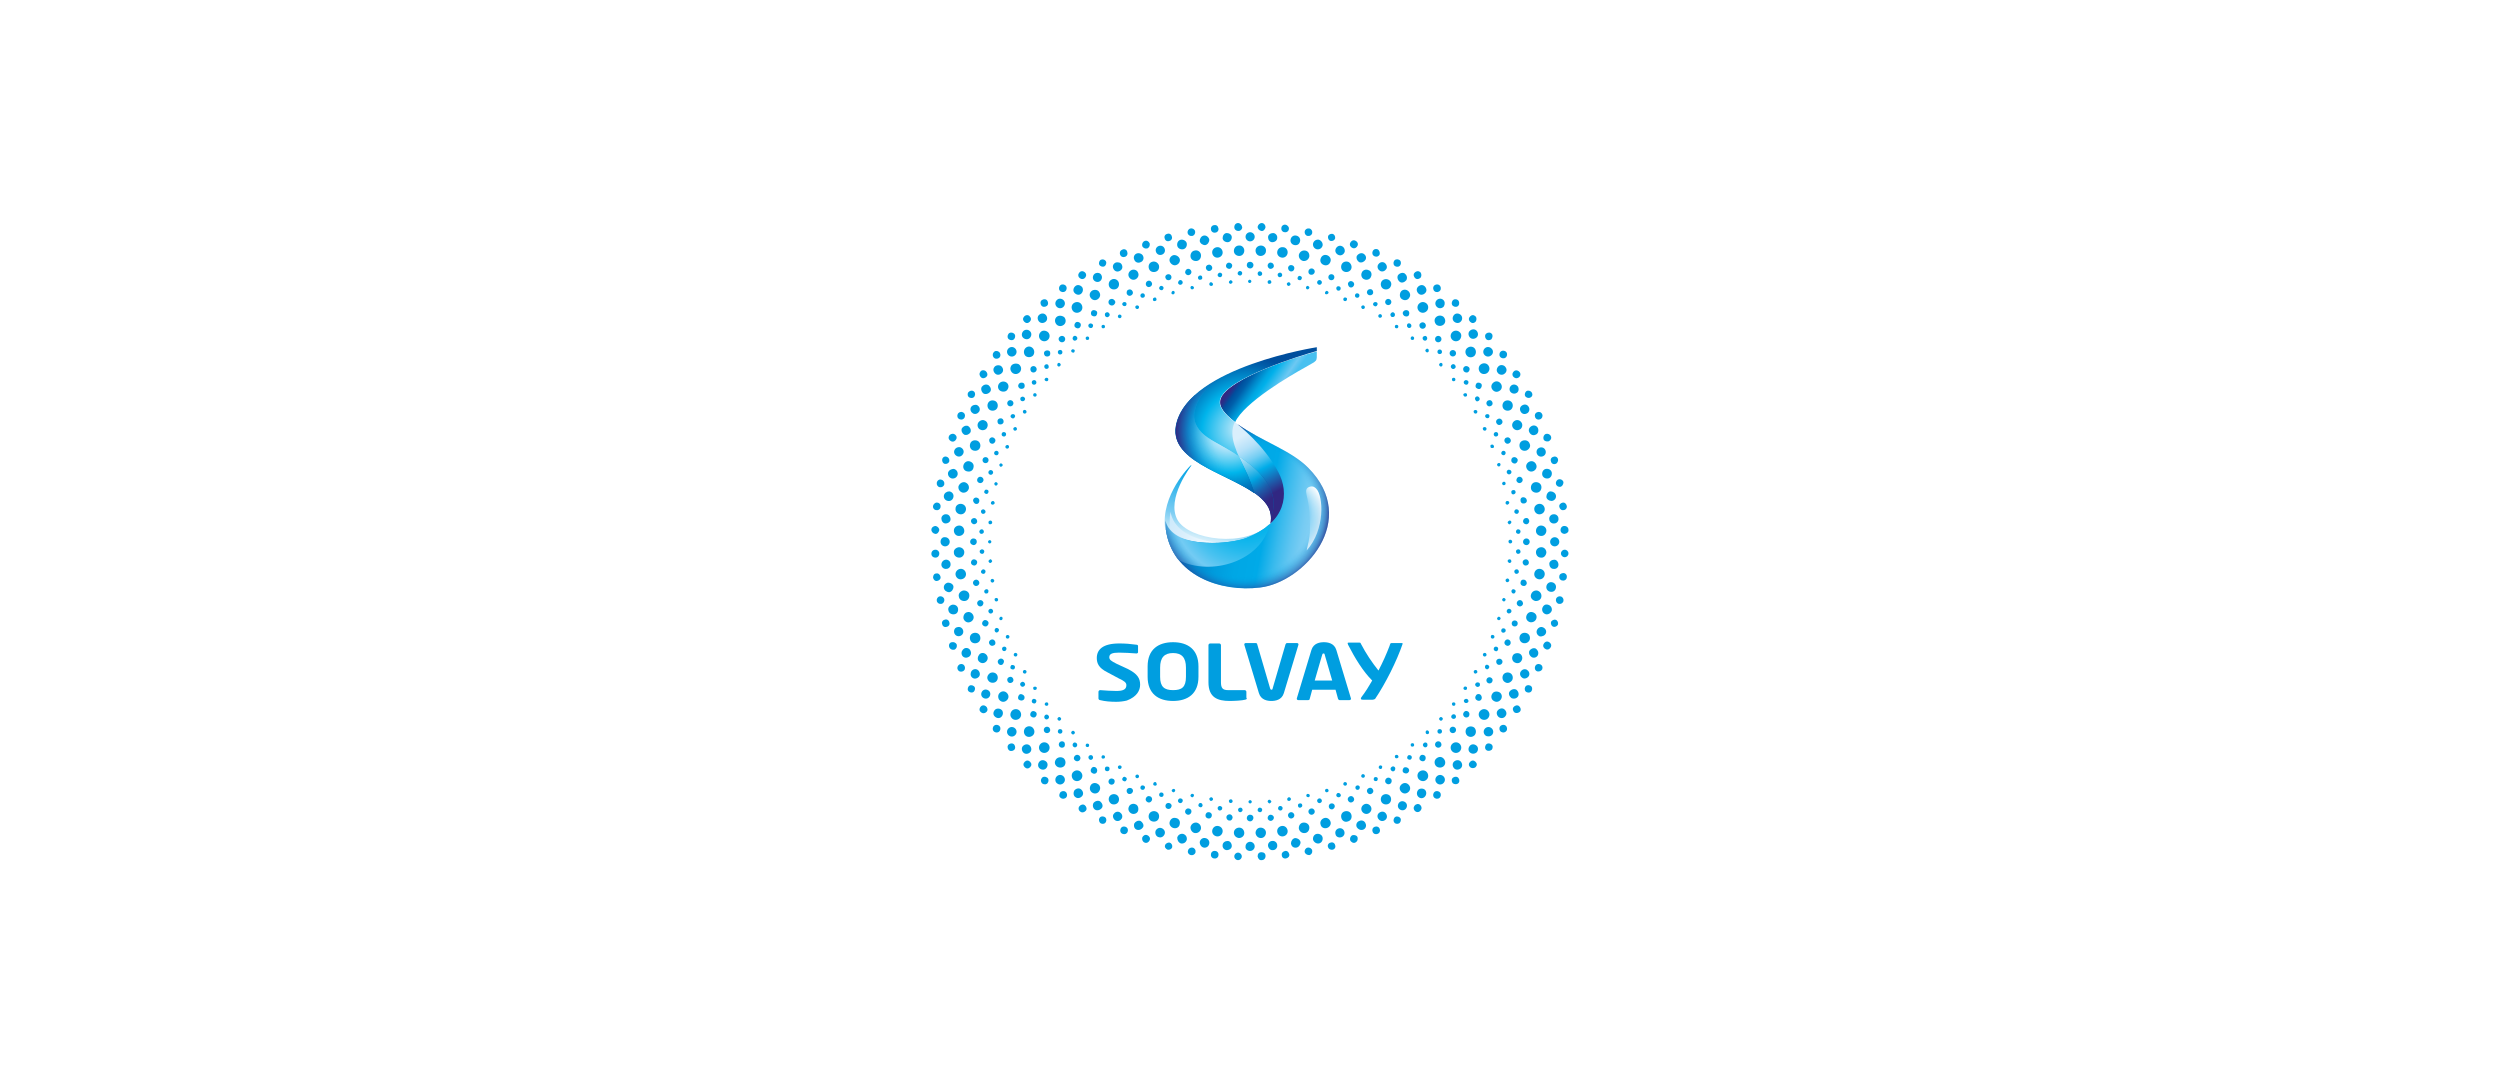 <?xml version="1.0" encoding="UTF-8"?> <!-- Generator: Adobe Illustrator 26.0.2, SVG Export Plug-In . SVG Version: 6.00 Build 0) --> <svg xmlns="http://www.w3.org/2000/svg" xmlns:xlink="http://www.w3.org/1999/xlink" version="1.1" id="Layer_1" x="0px" y="0px" viewBox="0 0 600 260" style="enable-background:new 0 0 600 260;" xml:space="preserve"> <style type="text/css"> .st0{fill:url(#SVGID_1_);} .st1{fill:url(#SVGID_00000029011596579789496450000015459418690962943638_);} .st2{fill:url(#SVGID_00000096771778259464704930000002090937762499101828_);} .st3{fill:url(#SVGID_00000026873610933331971020000017716755153753712784_);} .st4{fill:url(#SVGID_00000122692585530013536590000005092632082040130716_);} .st5{fill:url(#SVGID_00000182513006411494883920000017810311072623418754_);} .st6{fill:url(#SVGID_00000173144331991835702220000010381161514898019745_);} .st7{fill:url(#SVGID_00000144328363874747438410000013554940879999457686_);} .st8{fill:url(#SVGID_00000128485301092203357190000016918376598581796523_);} .st9{fill:url(#SVGID_00000020376139645531479660000010815291916075177135_);} .st10{fill:none;stroke:#D06F00;stroke-width:1.063;stroke-miterlimit:10;} .st11{fill:#004288;} .st12{fill:#D06F00;} .st13{fill:#024693;} .st14{fill:#FFFFFF;} .st15{fill:#E6007E;} .st16{fill-rule:evenodd;clip-rule:evenodd;fill:#009FE3;} .st17{fill:#009FE3;} .st18{fill:#2D2A26;} .st19{fill:#5D891E;} .st20{fill:url(#SVGID_00000051372810792313606420000006630983960711854772_);} .st21{fill:url(#SVGID_00000155123659459724063470000008292887848477950622_);} .st22{fill:url(#SVGID_00000119800207185316711230000006403296437256197791_);} .st23{fill:url(#SVGID_00000173140484591896590550000017267838560320326824_);} .st24{fill:url(#SVGID_00000125588500027820769160000000355937465131748786_);} .st25{fill:url(#SVGID_00000127730720715627217110000001791248611256796057_);} .st26{fill:#193E75;} .st27{fill:#FBBE14;} .st28{fill:#007DC4;} .st29{fill:#1D1D1B;} .st30{fill:#1A1A18;} .st31{fill:#00A039;} .st32{fill:#EA0029;} .st33{fill:#004F9E;} .st34{fill:#DB2B25;} .st35{fill:#641411;} .st36{fill:#AE191C;} .st37{fill:#E2051B;} .st38{fill:#5B6670;} .st39{fill:#FF7900;} .st40{fill:#0071BA;} .st41{fill:#0066B1;} .st42{fill:#10069F;} .st43{fill-rule:evenodd;clip-rule:evenodd;fill:#1E5FBB;} .st44{fill-rule:evenodd;clip-rule:evenodd;fill:url(#SVGID_00000093855108762659289100000004306399520713180077_);} .st45{fill-rule:evenodd;clip-rule:evenodd;fill:#FFFFFF;} .st46{fill-rule:evenodd;clip-rule:evenodd;fill:#009BA4;} .st47{fill:#004F9F;} .st48{fill:#1D70B7;} .st49{fill:#E30613;} .st50{clip-path:url(#SVGID_00000052789597477942288120000016695473364358433680_);} .st51{clip-path:url(#SVGID_00000178200971504514149970000013196496811743702715_);} .st52{clip-path:url(#SVGID_00000099628172730531075070000011944086982956090015_);} .st53{clip-path:url(#SVGID_00000016035100663201474800000000644571880374666916_);} .st54{clip-path:url(#SVGID_00000145741775038324809150000014022395406615185810_);} .st55{clip-path:url(#SVGID_00000132800867164544535160000008846546145867914668_);} .st56{fill:#E60000;} .st57{fill:#182871;} .st58{fill:#00205B;} .st59{fill:#1C4598;} .st60{fill:#009EE0;} .st61{fill:url(#SVGID_00000105392993838728002520000003410119469560087461_);} .st62{fill:url(#SVGID_00000132066166449820456650000017231943127348959910_);} .st63{fill:url(#SVGID_00000066497291633597338470000010430922390798839972_);} .st64{fill:url(#SVGID_00000109710049948465666770000007691041888984061595_);} .st65{fill:url(#SVGID_00000174583146171814288000000004458337773797413781_);} .st66{fill:url(#SVGID_00000076562903992453768160000003390984961889323163_);} .st67{fill:url(#SVGID_00000096742576015354724380000017042763752155054738_);} .st68{opacity:0.32;fill:url(#SVGID_00000166661560325522627810000002441885681306549175_);enable-background:new ;} .st69{filter:url(#Adobe_OpacityMaskFilter);} .st70{mask:url(#j_00000016034563665059073040000011791183873260399534_);} .st71{fill:url(#SVGID_00000098929991218008445310000011045485812711602606_);} .st72{fill:url(#SVGID_00000033362199677497315090000010442447283726160311_);} .st73{fill:url(#SVGID_00000174583170903709361660000016326566876783381634_);} .st74{fill:url(#SVGID_00000069394085939818388580000004932806364017807544_);} .st75{fill:url(#SVGID_00000145748797400224213870000000553969358830498185_);} .st76{fill:url(#SVGID_00000076566166064103321900000013635673764617596301_);} .st77{fill:url(#SVGID_00000049943545719699862280000016083969368129993652_);} .st78{fill:#0095D8;} </style> <g> <circle class="st14" cx="300" cy="130" r="80.1"></circle> <g transform="translate(-93.97 -93.97)"> <path class="st14" d="M461.9,227.8c-1.1-0.8-1.1-1.9,0.1-2.6s1.2-1.8,0-2.5c-1.2-0.7-1.2-1.9-0.1-2.6c1.1-0.8,1.1-1.9-0.2-2.5 s-1.4-1.8-0.3-2.6c1.1-0.9,0.9-1.9-0.4-2.4c-1.3-0.5-1.5-1.7-0.5-2.6c1-0.9,0.8-2-0.5-2.4s-1.6-1.5-0.7-2.5s0.6-2.1-0.7-2.4 c-1.3-0.3-1.7-1.4-0.9-2.5c0.9-1.1,0.5-2.1-0.9-2.3s-1.8-1.3-1.1-2.4c0.8-1.1,0.3-2.1-1.1-2.2s-1.9-1.1-1.2-2.3 c0.7-1.2,0.1-2.1-1.2-2.1c-1.4,0-2-1-1.4-2.2c0.6-1.2,0-2.2-1.4-2s-2.1-0.8-1.6-2.1c0.5-1.3-0.2-2.1-1.5-1.9 c-1.4,0.2-2.1-0.7-1.7-2c0.4-1.3-0.3-2.1-1.7-1.8c-1.3,0.3-2.2-0.5-1.9-1.9c0.3-1.3-0.5-2.1-1.8-1.7c-1.3,0.4-2.2-0.4-2-1.7 c0.2-1.4-0.7-2.1-1.9-1.5c-1.3,0.5-2.2-0.2-2.1-1.6s-0.8-2-2-1.4c-1.2,0.6-2.2,0-2.2-1.4s-0.9-1.9-2.1-1.2 c-1.2,0.7-2.2,0.1-2.3-1.2c-0.1-1.4-1.1-1.9-2.2-1.1c-1.1,0.8-2.2,0.3-2.4-1.1s-1.2-1.8-2.3-0.9c-1.1,0.9-2.2,0.5-2.5-0.9 c-0.3-1.3-1.4-1.7-2.4-0.7c-1,0.9-2.1,0.6-2.5-0.7s-1.5-1.6-2.4-0.5c-0.9,1-2.1,0.8-2.6-0.5s-1.6-1.4-2.4-0.4 c-0.8,1.1-2,1-2.6-0.3s-1.7-1.3-2.5-0.2c-0.8,1.1-1.9,1.1-2.6-0.1c-0.7-1.2-1.8-1.2-2.5,0c-0.7,1.2-1.9,1.2-2.6,0.1 s-1.9-1.1-2.5,0.2c-0.6,1.2-1.8,1.4-2.6,0.3c-0.8-1.1-1.9-0.9-2.4,0.4c-0.5,1.3-1.7,1.5-2.6,0.5c-0.9-1-2-0.8-2.4,0.5 c-0.4,1.3-1.5,1.6-2.5,0.7c-1-0.9-2.1-0.6-2.4,0.7c-0.3,1.3-1.4,1.7-2.5,0.9c-1.1-0.9-2.1-0.5-2.3,0.9c-0.2,1.4-1.3,1.8-2.4,1.1 c-1.1-0.8-2.1-0.3-2.2,1.1c-0.1,1.4-1.1,1.9-2.3,1.2c-1.2-0.7-2.1-0.1-2.1,1.2c0,1.4-1,2-2.2,1.4s-2.2,0-2,1.4s-0.8,2.1-2.1,1.6 c-1.3-0.5-2.1,0.2-1.9,1.5c0.2,1.4-0.7,2.1-2,1.7s-2.1,0.3-1.8,1.7c0.3,1.3-0.5,2.2-1.9,1.9c-1.3-0.3-2.1,0.5-1.7,1.8 c0.4,1.3-0.4,2.2-1.7,2c-1.4-0.2-2.1,0.7-1.5,1.9c0.5,1.3-0.2,2.2-1.6,2.1c-1.4-0.1-2,0.8-1.4,2c0.6,1.2,0,2.2-1.4,2.2 c-1.4,0-1.9,1-1.2,2.1c0.7,1.2,0.1,2.2-1.2,2.3c-1.4,0.1-1.9,1.1-1.1,2.2c0.8,1.1,0.3,2.2-1,2.4c-1.4,0.2-1.8,1.2-0.9,2.3 c0.9,1.1,0.5,2.2-0.9,2.5s-1.7,1.4-0.7,2.4c0.9,1,0.6,2.1-0.7,2.5c-1.3,0.4-1.6,1.5-0.5,2.4c1,0.9,0.8,2.1-0.5,2.6 c-1.3,0.5-1.4,1.6-0.4,2.4c1.1,0.8,0.9,2-0.3,2.6s-1.3,1.7-0.2,2.5c1.1,0.8,1.1,1.9-0.1,2.6s-1.2,1.8,0,2.5 c1.2,0.7,1.2,1.9,0.1,2.6c-1.1,0.8-1.1,1.9,0.2,2.5s1.4,1.8,0.3,2.6c-1.1,0.9-0.9,1.9,0.4,2.4c1.3,0.5,1.5,1.7,0.5,2.6 c-1,0.9-0.8,2,0.5,2.4c1.3,0.4,1.6,1.5,0.7,2.5c-0.9,1-0.6,2.1,0.7,2.4s1.7,1.4,0.9,2.5c-0.9,1.1-0.5,2.1,0.9,2.3 c1.4,0.2,1.8,1.3,1,2.4c-0.8,1.1-0.3,2.1,1.1,2.2c1.4,0.1,1.9,1.1,1.2,2.3c-0.7,1.2-0.1,2.1,1.2,2.1c1.4,0,2,1,1.4,2.2 s0,2.2,1.4,2s2.1,0.8,1.6,2.1c-0.5,1.3,0.2,2.1,1.5,1.9c1.4-0.2,2.1,0.7,1.7,2c-0.4,1.3,0.3,2.1,1.7,1.8s2.2,0.5,1.9,1.9 c-0.3,1.3,0.5,2.1,1.8,1.7c1.3-0.4,2.2,0.4,2,1.7c-0.2,1.4,0.6,2.1,1.9,1.5c1.3-0.5,2.2,0.2,2.1,1.6c-0.1,1.4,0.8,2,2,1.4 s2.2,0,2.2,1.4s1,1.9,2.1,1.2c1.2-0.7,2.2-0.1,2.3,1.2c0.1,1.4,1.1,1.9,2.2,1.1c1.1-0.8,2.2-0.3,2.4,1.1c0.2,1.4,1.2,1.8,2.3,0.9 c1.1-0.9,2.2-0.5,2.5,0.9s1.4,1.7,2.4,0.7s2.1-0.6,2.5,0.7c0.4,1.3,1.5,1.6,2.4,0.5s2.1-0.8,2.6,0.5s1.6,1.4,2.4,0.4 c0.9-1.1,2-1,2.6,0.3c0.6,1.2,1.7,1.3,2.5,0.2s1.9-1.1,2.6,0.1s1.8,1.2,2.5,0s1.9-1.2,2.6-0.1c0.8,1.1,1.9,1.1,2.5-0.2 c0.6-1.2,1.8-1.4,2.6-0.3c0.8,1.1,1.9,1,2.4-0.3c0.5-1.3,1.7-1.5,2.6-0.5s2,0.8,2.4-0.5c0.4-1.3,1.5-1.6,2.5-0.7 c1,0.9,2.1,0.6,2.4-0.7s1.4-1.7,2.5-0.9c1.1,0.9,2.1,0.5,2.3-0.9s1.3-1.8,2.4-1.1c1.1,0.8,2.1,0.3,2.2-1.1s1.1-1.9,2.3-1.2 c1.2,0.7,2.1,0.1,2.1-1.2c0-1.4,1-2,2.2-1.4c1.2,0.6,2.2,0,2-1.4s0.8-2.1,2.1-1.6c1.3,0.5,2.1-0.2,1.9-1.5c-0.2-1.4,0.7-2.1,2-1.7 c1.3,0.4,2.1-0.3,1.8-1.7s0.5-2.2,1.9-1.9s2.1-0.5,1.7-1.8c-0.4-1.3,0.4-2.2,1.7-2c1.4,0.2,2.1-0.7,1.5-1.9 c-0.5-1.3,0.2-2.2,1.6-2.1c1.4,0.1,2-0.8,1.4-2c-0.6-1.2,0-2.2,1.4-2.2c1.4,0,1.9-1,1.2-2.1s-0.1-2.2,1.2-2.3 c1.4-0.1,1.9-1.1,1.1-2.2c-0.8-1.1-0.3-2.2,1.1-2.4c1.4-0.2,1.8-1.2,0.9-2.3c-0.9-1.1-0.5-2.2,0.9-2.5s1.7-1.4,0.7-2.4 c-0.9-1-0.6-2.1,0.7-2.5c1.3-0.4,1.6-1.5,0.5-2.4s-0.8-2.1,0.5-2.6s1.4-1.6,0.4-2.4c-1.1-0.8-1-2,0.3-2.6 C463,229.7,463.1,228.6,461.9,227.8z"></path> <path class="st60" d="M340.1,192.4c0.2,0.1,0.3,0.4,0.2,0.6c-0.1,0.2-0.4,0.3-0.6,0.2c-0.2-0.1-0.3-0.4-0.2-0.6 C339.6,192.3,339.9,192.3,340.1,192.4C340.1,192.4,340.1,192.4,340.1,192.4z M339.9,190c-0.2,0.3-0.5,0.3-0.8,0.2 c-0.3-0.2-0.3-0.5-0.2-0.8c0.2-0.2,0.5-0.3,0.7-0.2C340,189.4,340.1,189.7,339.9,190C339.9,190,339.9,190,339.9,190z M337.8,196.5 c0.2,0.1,0.3,0.4,0.2,0.6c-0.1,0.2-0.4,0.3-0.6,0.2c-0.2-0.1-0.3-0.4-0.2-0.6C337.4,196.5,337.6,196.4,337.8,196.5 C337.8,196.5,337.8,196.5,337.8,196.5L337.8,196.5z M337.3,193.4c0.3,0.1,0.4,0.5,0.2,0.7c-0.1,0.3-0.5,0.4-0.7,0.2 c-0.3-0.1-0.4-0.5-0.2-0.7c0,0,0,0,0,0C336.7,193.4,337,193.3,337.3,193.4C337.3,193.4,337.3,193.4,337.3,193.4L337.3,193.4z M335.8,190.4c0.2-0.4,0.7-0.5,1-0.3c0.4,0.2,0.5,0.7,0.3,1c-0.2,0.4-0.7,0.5-1,0.3c0,0,0,0,0,0 C335.7,191.2,335.6,190.7,335.8,190.4L335.8,190.4z M335.9,200.8c0.2,0.1,0.3,0.3,0.2,0.6c-0.1,0.2-0.3,0.3-0.6,0.2 c-0.2-0.1-0.3-0.3-0.2-0.6c0,0,0,0,0,0C335.5,200.8,335.7,200.7,335.9,200.8C335.9,200.8,335.9,200.8,335.9,200.8L335.9,200.8z M335.1,197.7c0.3,0.1,0.4,0.4,0.3,0.7c-0.1,0.3-0.4,0.4-0.7,0.3c-0.3-0.1-0.4-0.4-0.3-0.7C334.5,197.7,334.8,197.6,335.1,197.7 C335.1,197.7,335.1,197.7,335.1,197.7L335.1,197.7z M334.1,242c0.2-0.1,0.5,0.1,0.5,0.3s-0.1,0.5-0.3,0.5 c-0.2,0.1-0.5-0.1-0.5-0.3C333.8,242.3,333.9,242.1,334.1,242z M333.8,205.5c0.1-0.2,0.3-0.4,0.5-0.3c0.2,0.1,0.4,0.3,0.3,0.5 c-0.1,0.2-0.3,0.3-0.5,0.3C333.9,205.9,333.8,205.7,333.8,205.5C333.8,205.5,333.8,205.4,333.8,205.5L333.8,205.5z M333.4,194.8 c0.2-0.4,0.6-0.5,1-0.4c0.4,0.2,0.5,0.6,0.4,1c-0.2,0.4-0.6,0.5-1,0.4c0,0,0,0,0,0C333.4,195.7,333.3,195.2,333.4,194.8 C333.4,194.8,333.4,194.8,333.4,194.8L333.4,194.8z M333.3,202.2c0.3,0.1,0.4,0.4,0.3,0.7s-0.4,0.4-0.7,0.3 c-0.3-0.1-0.4-0.4-0.3-0.7C332.7,202.2,333.1,202.1,333.3,202.2z M333,237.5c0.2-0.1,0.5,0.1,0.5,0.3c0.1,0.2-0.1,0.5-0.3,0.5 c-0.2,0.1-0.5-0.1-0.5-0.3C332.6,237.8,332.7,237.5,333,237.5C333,237.5,333,237.5,333,237.5z M332.6,210c0.1-0.2,0.3-0.4,0.5-0.3 s0.4,0.3,0.3,0.5c-0.1,0.2-0.3,0.4-0.5,0.3c0,0,0,0,0,0C332.7,210.5,332.6,210.2,332.6,210C332.6,210,332.6,210,332.6,210z M331.4,199.4c0.2-0.4,0.6-0.6,1-0.4c0.4,0.2,0.6,0.6,0.4,1s-0.6,0.6-1,0.4c0,0,0,0,0,0C331.5,200.3,331.3,199.8,331.4,199.4z M332.1,219.4c0,0.2-0.2,0.4-0.5,0.4s-0.4-0.2-0.4-0.5c0-0.2,0.2-0.4,0.5-0.4C331.9,218.9,332.1,219.1,332.1,219.4z M331.8,214.6 c0-0.2,0.3-0.4,0.5-0.4c0.2,0,0.4,0.3,0.4,0.5c0,0.2-0.3,0.4-0.5,0.4C331.9,215.1,331.7,214.8,331.8,214.6z M331.9,224 c0,0.2-0.2,0.4-0.4,0.4c-0.2,0-0.4-0.2-0.4-0.4c0-0.2,0.2-0.4,0.4-0.4C331.7,223.6,331.9,223.8,331.9,224 C331.9,224,331.9,224,331.9,224z M331.2,212.1c-0.1,0.3-0.3,0.5-0.6,0.4c-0.3-0.1-0.5-0.3-0.4-0.6c0.1-0.3,0.3-0.5,0.6-0.4 C331.1,211.5,331.3,211.8,331.2,212.1C331.2,212.1,331.2,212.1,331.2,212.1z M330.5,216.8c0,0.3-0.3,0.5-0.6,0.5 c-0.3,0-0.5-0.3-0.5-0.6c0-0.3,0.3-0.5,0.6-0.5C330.3,216.3,330.5,216.5,330.5,216.8z M329.6,221c0.3,0,0.5,0.3,0.5,0.6 c0,0.3-0.3,0.5-0.6,0.5c-0.3,0-0.5-0.3-0.5-0.6c0,0,0,0,0,0C329.1,221.2,329.3,221,329.6,221L329.6,221z M329.6,225.8 c0.3,0,0.6,0.2,0.6,0.5c0,0.3-0.2,0.6-0.5,0.6s-0.6-0.2-0.6-0.5c0,0,0,0,0,0C329,226.1,329.3,225.9,329.6,225.8L329.6,225.8z M329.9,230.6c0.3,0,0.6,0.2,0.6,0.5c0,0.3-0.2,0.6-0.5,0.6c-0.3,0-0.6-0.2-0.6-0.5C329.4,231,329.6,230.7,329.9,230.6 L329.9,230.6z M330.6,235.4c0.3-0.1,0.6,0.1,0.6,0.4s-0.1,0.6-0.4,0.6c-0.3,0.1-0.6-0.1-0.6-0.4c0,0,0,0,0,0 C330.1,235.8,330.3,235.5,330.6,235.4C330.6,235.4,330.6,235.4,330.6,235.4z M331.2,228.7c0-0.2,0.2-0.4,0.4-0.5s0.4,0.2,0.5,0.4 c0,0.2-0.2,0.4-0.4,0.5C331.4,229.1,331.3,228.9,331.2,228.7L331.2,228.7z M332.1,232.9c0.2,0,0.4,0.1,0.5,0.4 c0,0.2-0.1,0.4-0.4,0.5c-0.2,0-0.4-0.1-0.5-0.4C331.7,233.1,331.9,232.9,332.1,232.9z M331.9,206.8c0.3,0.1,0.5,0.4,0.4,0.7 c-0.1,0.3-0.4,0.5-0.7,0.4c-0.3-0.1-0.5-0.4-0.4-0.7c0,0,0,0,0,0C331.3,206.9,331.6,206.7,331.9,206.8 C331.9,206.8,331.9,206.8,331.9,206.8L331.9,206.8z M329.8,204.2c0.1-0.4,0.5-0.6,0.9-0.5c0.4,0.1,0.6,0.5,0.5,0.9 c-0.1,0.4-0.5,0.6-0.9,0.5C329.9,205,329.7,204.6,329.8,204.2L329.8,204.2z M328.5,209c0.1-0.4,0.5-0.7,0.9-0.6 c0.4,0.1,0.7,0.5,0.6,0.9c-0.1,0.4-0.5,0.7-0.9,0.6c0,0,0,0,0,0C328.6,209.8,328.4,209.4,328.5,209L328.5,209z M327.5,214 c0.1-0.4,0.4-0.7,0.9-0.6c0.4,0.1,0.7,0.4,0.6,0.9s-0.4,0.7-0.9,0.6c0,0,0,0,0,0C327.8,214.8,327.5,214.4,327.5,214L327.5,214z M327,219c0-0.4,0.4-0.7,0.8-0.7c0.4,0,0.7,0.4,0.7,0.8c0,0.4-0.4,0.7-0.8,0.7c0,0,0,0,0,0C327.3,219.7,327,219.4,327,219z M326.8,224c0-0.4,0.3-0.8,0.8-0.8s0.8,0.3,0.8,0.8c0,0.4-0.3,0.8-0.8,0.8C327.1,224.7,326.8,224.4,326.8,224L326.8,224z M327,229 c0-0.4,0.3-0.8,0.7-0.8c0.4,0,0.8,0.3,0.8,0.7c0,0.4-0.3,0.8-0.7,0.8c0,0,0,0,0,0C327.4,229.7,327,229.4,327,229 C327,229,327,229,327,229L327,229z M327.5,234c-0.1-0.4,0.2-0.8,0.6-0.9c0.4-0.1,0.8,0.2,0.9,0.6c0.1,0.4-0.2,0.8-0.6,0.9 c0,0,0,0,0,0C328,234.7,327.6,234.4,327.5,234L327.5,234z M329.4,239.5c-0.4,0.1-0.8-0.2-0.9-0.6c-0.1-0.4,0.2-0.8,0.6-0.9 c0.4-0.1,0.8,0.2,0.9,0.6c0,0,0,0,0,0C330,239,329.8,239.4,329.4,239.5L329.4,239.5z M330.7,244.3c-0.4,0.1-0.8-0.1-1-0.5 c-0.1-0.4,0.1-0.8,0.5-1c0.4-0.1,0.8,0.1,1,0.5c0,0,0,0,0,0C331.3,243.7,331.1,244.1,330.7,244.3L330.7,244.3z M331.2,240.8 c-0.1-0.3,0.1-0.6,0.4-0.7c0.3-0.1,0.6,0.1,0.7,0.4c0.1,0.3-0.1,0.6-0.4,0.7C331.6,241.3,331.3,241.1,331.2,240.8L331.2,240.8z M332.4,248.9c-0.4,0.2-0.8,0-1-0.4c-0.2-0.4,0-0.8,0.4-1c0.4-0.2,0.8,0,1,0.4c0,0,0,0,0,0C333,248.4,332.8,248.8,332.4,248.9 C332.4,248.9,332.4,248.9,332.4,248.9z M332.7,245.4c-0.1-0.3,0.1-0.6,0.3-0.7c0.3-0.1,0.6,0.1,0.7,0.3c0.1,0.3-0.1,0.6-0.3,0.7 C333.1,245.9,332.8,245.7,332.7,245.4z M334.5,253.5c-0.4,0.2-0.8,0-1-0.4c-0.2-0.4,0-0.8,0.4-1c0.4-0.2,0.8,0,1,0.4c0,0,0,0,0,0 C335,252.8,334.8,253.3,334.5,253.5L334.5,253.5z M335.2,250.2c-0.3,0.1-0.6,0-0.7-0.3c-0.1-0.3,0-0.6,0.3-0.7 c0.3-0.1,0.6,0,0.7,0.3C335.6,249.8,335.4,250.1,335.2,250.2L335.2,250.2z M335.4,247c-0.1-0.2,0-0.5,0.2-0.6 c0.2-0.1,0.5,0,0.6,0.2c0.1,0.2,0,0.5-0.2,0.6C335.7,247.3,335.5,247.2,335.4,247L335.4,247z M336.8,257.8c-0.4,0.2-0.8,0.1-1-0.3 s-0.1-0.8,0.3-1c0.4-0.2,0.8-0.1,1,0.3c0,0,0,0,0,0C337.3,257.2,337.2,257.6,336.8,257.8L336.8,257.8z M337.3,254.6 c-0.3,0.1-0.6,0-0.8-0.2c-0.1-0.3,0-0.6,0.2-0.8c0.3-0.1,0.6,0,0.8,0.2c0,0,0,0,0,0C337.6,254.1,337.6,254.4,337.3,254.6 L337.3,254.6z M337.9,251.5c-0.2,0.1-0.5,0-0.6-0.2c-0.1-0.2,0-0.5,0.2-0.6c0.2-0.1,0.5,0,0.6,0.2 C338.2,251.1,338.1,251.4,337.9,251.5C337.9,251.5,337.9,251.5,337.9,251.5L337.9,251.5z M338.5,186.1c0.2-0.3,0.7-0.4,1.1-0.2 c0.3,0.2,0.4,0.7,0.2,1.1c-0.2,0.3-0.7,0.4-1.1,0.2C338.3,186.9,338.2,186.5,338.5,186.1L338.5,186.1z M339.5,262 c-0.3,0.2-0.8,0.1-1.1-0.2c-0.2-0.3-0.1-0.8,0.2-1.1s0.8-0.1,1.1,0.2c0,0,0,0,0,0C340,261.3,339.9,261.8,339.5,262 C339.5,262,339.5,262,339.5,262L339.5,262z M339.7,258.7c-0.3,0.2-0.6,0.1-0.8-0.2c-0.2-0.3-0.1-0.6,0.2-0.8 c0.3-0.2,0.6-0.1,0.8,0.2C340.1,258.2,340,258.5,339.7,258.7C339.7,258.7,339.7,258.7,339.7,258.7L339.7,258.7z M340.1,255.6 c-0.2,0.1-0.5,0-0.6-0.2c-0.1-0.2,0-0.5,0.2-0.6c0.2-0.1,0.5,0,0.6,0.2C340.4,255.2,340.3,255.5,340.1,255.6z M341.4,182.1 c0.3-0.3,0.7-0.4,1.1-0.1c0.3,0.3,0.4,0.7,0.1,1.1c-0.3,0.3-0.7,0.4-1.1,0.1c0,0,0,0,0,0C341.2,182.9,341.2,182.4,341.4,182.1 C341.4,182.1,341.4,182.1,341.4,182.1L341.4,182.1z M342.6,186.1c-0.2,0.2-0.5,0.3-0.8,0.1c-0.2-0.2-0.3-0.5-0.1-0.8 c0.2-0.2,0.5-0.3,0.8-0.1C342.7,185.5,342.8,185.8,342.6,186.1L342.6,186.1z M342.7,189c-0.1,0.2-0.4,0.2-0.6,0.1 c-0.2-0.1-0.2-0.4-0.1-0.6c0.1-0.2,0.4-0.2,0.6-0.1C342.8,188.6,342.8,188.8,342.7,189C342.7,189,342.7,189,342.7,189L342.7,189z M341.8,261.8c0.2-0.2,0.6-0.1,0.8,0.1c0.2,0.2,0.1,0.6-0.1,0.8s-0.6,0.1-0.8-0.1c0,0,0,0,0,0C341.5,262.3,341.6,262,341.8,261.8 C341.8,261.8,341.8,261.8,341.8,261.8z M342.6,259.5c-0.2,0.1-0.5,0.1-0.6-0.1c-0.1-0.2-0.1-0.5,0.1-0.6c0,0,0,0,0.1,0 c0.2-0.1,0.5,0,0.6,0.2C342.8,259.2,342.8,259.4,342.6,259.5z M342.5,266c-0.3,0.3-0.8,0.2-1.1-0.1s-0.2-0.8,0.1-1.1 c0.3-0.3,0.8-0.2,1.1,0.1C342.9,265.2,342.8,265.7,342.5,266L342.5,266z M344.7,178.3c0.3-0.3,0.8-0.3,1.1-0.1s0.3,0.8,0.1,1.1 c-0.3,0.3-0.8,0.3-1.1,0.1c0,0,0,0,0,0C344.5,179.1,344.4,178.6,344.7,178.3z M344.9,262.6c0.2-0.1,0.5-0.1,0.6,0.1 s0.1,0.5-0.1,0.6c-0.2,0.1-0.5,0.1-0.6-0.1C344.6,263,344.7,262.8,344.9,262.6C344.9,262.6,344.9,262.6,344.9,262.6L344.9,262.6z M344.8,184.8c0.1-0.2,0.4-0.2,0.6-0.1c0.2,0.1,0.2,0.4,0.1,0.6s-0.4,0.2-0.6,0.1c0,0,0,0,0,0C344.6,185.2,344.6,185,344.8,184.8 C344.8,184.8,344.8,184.8,344.8,184.8L344.8,184.8z M345.6,182.3c-0.2,0.2-0.5,0.3-0.8,0.1c-0.2-0.2-0.3-0.5-0.1-0.8 c0.2-0.2,0.5-0.3,0.8-0.1c0,0,0,0,0,0C345.7,181.8,345.7,182.1,345.6,182.3L345.6,182.3z M344.8,265.6c0.2-0.2,0.6-0.2,0.8,0.1 c0.2,0.2,0.2,0.6-0.1,0.8c-0.2,0.2-0.6,0.2-0.8-0.1c0,0,0,0,0,0C344.5,266.1,344.6,265.8,344.8,265.6 C344.8,265.6,344.8,265.6,344.8,265.6L344.8,265.6z M345.8,269.7c-0.3,0.3-0.8,0.3-1.1,0c-0.3-0.3-0.3-0.8,0-1.1 c0.3-0.3,0.8-0.3,1.1,0c0,0,0,0,0,0C346.1,269,346.1,269.4,345.8,269.7L345.8,269.7z M348.3,174.8c0.3-0.3,0.8-0.3,1.1,0 c0.3,0.3,0.3,0.8,0,1.1c-0.3,0.3-0.8,0.3-1.1,0c0,0,0,0,0,0C347.9,175.5,348,175,348.3,174.8C348.3,174.7,348.3,174.7,348.3,174.8 L348.3,174.8z M348,178.1c0.2-0.2,0.6-0.2,0.8,0s0.2,0.6,0,0.8c-0.2,0.2-0.6,0.2-0.8,0c0,0,0,0,0,0 C347.8,178.6,347.8,178.3,348,178.1C348,178.1,348,178,348,178.1L348,178.1z M347.8,181.2c0.2-0.2,0.4-0.2,0.6,0s0.2,0.4,0,0.6 c-0.2,0.2-0.4,0.2-0.6,0C347.7,181.7,347.7,181.4,347.8,181.2C347.8,181.2,347.8,181.2,347.8,181.2L347.8,181.2z M347.9,266.2 c0.2-0.2,0.4-0.2,0.6,0c0.2,0.2,0.2,0.4,0,0.6c-0.2,0.2-0.4,0.2-0.6,0c0,0,0,0,0,0C347.7,266.6,347.7,266.4,347.9,266.2 C347.9,266.2,347.9,266.2,347.9,266.2L347.9,266.2z M348,269.1c0.2-0.2,0.6-0.2,0.8,0c0.2,0.2,0.2,0.6,0,0.8 c-0.2,0.2-0.6,0.2-0.8,0c0,0,0,0,0,0C347.8,269.7,347.8,269.4,348,269.1z M349.4,273.2c-0.3,0.3-0.8,0.3-1.1,0s-0.3-0.8,0-1.1 c0.3-0.3,0.8-0.3,1.1,0C349.6,272.4,349.6,272.9,349.4,273.2L349.4,273.2z M352.1,171.4c0.3-0.3,0.8-0.2,1.1,0.1 c0.3,0.3,0.2,0.8-0.1,1.1s-0.8,0.2-1.1-0.1c0,0,0,0,0,0C351.7,172.2,351.8,171.7,352.1,171.4L352.1,171.4z M351.6,174.7 c0.2-0.2,0.6-0.2,0.8,0.1c0.2,0.2,0.2,0.6-0.1,0.8s-0.6,0.2-0.8-0.1c0,0,0,0,0,0C351.3,175.3,351.4,174.9,351.6,174.7L351.6,174.7 z M351.2,177.9c0.2-0.2,0.4-0.1,0.6,0c0.2,0.2,0.1,0.4,0,0.6c-0.2,0.2-0.4,0.1-0.6,0C351,178.3,351,178,351.2,177.9L351.2,177.9z M351.2,269.5c0.2-0.2,0.4-0.2,0.6,0c0.2,0.2,0.2,0.4,0,0.6c-0.2,0.2-0.4,0.2-0.6,0C351,269.9,351,269.7,351.2,269.5L351.2,269.5z M351.6,273.2c-0.2-0.2-0.3-0.5-0.1-0.8s0.5-0.3,0.8-0.1c0.2,0.2,0.3,0.5,0.1,0.8c0,0,0,0,0,0 C352.2,273.4,351.8,273.4,351.6,273.2L351.6,273.2z M353.1,276.4c-0.3,0.3-0.7,0.4-1.1,0.1s-0.4-0.7-0.1-1.1 c0.3-0.3,0.7-0.4,1.1-0.1c0,0,0,0,0,0C353.3,275.6,353.4,276,353.1,276.4L353.1,276.4z M356.1,168.5c0.3-0.2,0.8-0.1,1.1,0.2 c0.2,0.3,0.1,0.8-0.2,1.1c-0.3,0.2-0.8,0.1-1.1-0.2c0,0,0,0,0,0C355.7,169.2,355.8,168.7,356.1,168.5L356.1,168.5z M355.4,171.7 c0.2-0.2,0.6-0.1,0.8,0.1c0.2,0.2,0.1,0.6-0.1,0.8c-0.2,0.2-0.6,0.1-0.8-0.1c0,0,0,0,0,0C355.1,172.2,355.1,171.9,355.4,171.7 L355.4,171.7z M354.7,174.8c0.2-0.1,0.5-0.1,0.6,0.1c0.1,0.2,0.1,0.5-0.1,0.6c-0.2,0.1-0.5,0.1-0.6-0.1c0,0,0,0,0,0 C354.5,175.2,354.5,174.9,354.7,174.8L354.7,174.8z M354.7,273.2c-0.2-0.1-0.2-0.4-0.1-0.6c0.1-0.2,0.4-0.2,0.6-0.1 c0.2,0.1,0.2,0.4,0.1,0.6c0,0,0,0,0,0C355.2,273.3,354.9,273.3,354.7,273.2L354.7,273.2z M355.4,276.2c-0.2-0.2-0.3-0.5-0.1-0.8 c0.2-0.2,0.5-0.3,0.8-0.1c0.2,0.2,0.3,0.5,0.1,0.8C356,276.4,355.6,276.4,355.4,276.2L355.4,276.2z M357.2,279.3 c-0.2,0.4-0.7,0.5-1.1,0.2c-0.4-0.2-0.5-0.7-0.2-1.1c0.2-0.4,0.7-0.5,1.1-0.2c0,0,0,0,0,0C357.3,278.5,357.4,278.9,357.2,279.3 L357.2,279.3z M360.4,165.8c0.4-0.2,0.8-0.1,1.1,0.3s0.1,0.8-0.3,1.1c-0.4,0.2-0.8,0.1-1.1-0.3c0,0,0,0,0,0 C359.9,166.5,360,166,360.4,165.8z M359.4,169c0.3-0.2,0.6-0.1,0.8,0.2c0.2,0.3,0.1,0.6-0.2,0.8c-0.3,0.2-0.6,0.1-0.8-0.2 C359.1,169.5,359.1,169.1,359.4,169C359.4,169,359.4,169,359.4,169L359.4,169z M358.5,172c0.2-0.1,0.5-0.1,0.6,0.1 s0.1,0.5-0.1,0.6s-0.5,0.1-0.6-0.1c0,0,0,0,0,0C358.3,172.4,358.3,172.1,358.5,172C358.5,172,358.5,172,358.5,172L358.5,172z M358.5,276c-0.2-0.1-0.2-0.4-0.1-0.6c0.1-0.2,0.4-0.2,0.6-0.1s0.2,0.4,0.1,0.6c0,0,0,0,0,0C359,276,358.7,276.1,358.5,276 L358.5,276z M359.4,279c-0.3-0.2-0.3-0.5-0.2-0.8s0.5-0.3,0.8-0.2s0.3,0.5,0.2,0.8c0,0,0,0,0,0C360,279.1,359.7,279.1,359.4,279 L359.4,279z M361.4,281.9c-0.2,0.4-0.7,0.5-1,0.3c-0.4-0.2-0.5-0.7-0.3-1c0.2-0.4,0.7-0.5,1-0.3c0,0,0,0,0,0 C361.5,281,361.6,281.5,361.4,281.9L361.4,281.9z M364.8,163.5c0.4-0.2,0.8,0,1,0.4c0.2,0.4,0,0.8-0.4,1c-0.4,0.2-0.8,0-1-0.4 c0,0,0,0,0,0C364.3,164.1,364.4,163.6,364.8,163.5z M362.5,169.5c0.2-0.1,0.5,0,0.6,0.2s0,0.5-0.2,0.6s-0.5,0-0.6-0.2c0,0,0,0,0,0 C362.2,169.9,362.3,169.6,362.5,169.5z M363.1,278.3c-0.1,0.2-0.4,0.3-0.6,0.2c-0.2-0.1-0.3-0.4-0.2-0.6c0.1-0.2,0.4-0.3,0.6-0.2 C363.2,277.8,363.2,278.1,363.1,278.3C363.1,278.3,363.1,278.3,363.1,278.3z M363.6,166.5c0.3-0.1,0.6,0,0.7,0.2 c0.1,0.3,0,0.6-0.2,0.7c-0.3,0.1-0.6,0-0.7-0.2C363.2,167,363.3,166.7,363.6,166.5L363.6,166.5z M363.6,281.4 c-0.3-0.1-0.4-0.5-0.2-0.7c0.1-0.3,0.5-0.4,0.7-0.2c0.3,0.1,0.4,0.5,0.2,0.7c0,0,0,0,0,0C364.2,281.5,363.9,281.6,363.6,281.4 C363.6,281.4,363.6,281.4,363.6,281.4z M365.8,284.1c-0.2,0.4-0.6,0.5-1,0.4c-0.4-0.2-0.5-0.6-0.4-1c0.2-0.4,0.6-0.5,1-0.4 C365.9,283.3,366,283.8,365.8,284.1C365.8,284.1,365.8,284.1,365.8,284.1z M366.7,167.3c0.2-0.1,0.5,0,0.6,0.2 c0.1,0.2,0,0.5-0.2,0.6c-0.2,0.1-0.5,0-0.6-0.2c0,0,0,0,0,0C366.4,167.7,366.4,167.4,366.7,167.3 C366.7,167.3,366.7,167.3,366.7,167.3z M367.3,280.5c-0.1,0.2-0.4,0.3-0.6,0.2c-0.2-0.1-0.3-0.4-0.2-0.6s0.4-0.3,0.6-0.2 c0,0,0,0,0,0C367.3,280,367.4,280.3,367.3,280.5z M368,164.4c0.3-0.1,0.6,0,0.7,0.3c0.1,0.3,0,0.6-0.3,0.7c-0.3,0.1-0.6,0-0.7-0.3 C367.6,164.9,367.7,164.5,368,164.4z M368.7,283.2c-0.1,0.3-0.4,0.4-0.7,0.3c-0.3-0.1-0.4-0.4-0.3-0.7c0.1-0.3,0.4-0.4,0.7-0.3 C368.7,282.6,368.9,282.9,368.7,283.2C368.7,283.2,368.7,283.2,368.7,283.2L368.7,283.2z M369.4,161.4c0.4-0.2,0.8,0,1,0.4 c0.2,0.4,0,0.8-0.4,1c-0.4,0.2-0.8,0-1-0.4c0,0,0,0,0,0C368.9,162,369,161.6,369.4,161.4L369.4,161.4z M370.4,286.1 c-0.2,0.4-0.6,0.6-1,0.4c-0.4-0.2-0.6-0.6-0.4-1c0.2-0.4,0.6-0.6,1-0.4c0,0,0,0,0,0C370.4,285.2,370.6,285.7,370.4,286.1 C370.4,286.1,370.4,286.1,370.4,286.1L370.4,286.1z M371,165.4c0.2-0.1,0.5,0,0.5,0.3c0.1,0.2,0,0.5-0.3,0.5 c-0.2,0.1-0.5,0-0.5-0.2C370.6,165.7,370.7,165.5,371,165.4L371,165.4z M371.6,282.3c-0.1,0.2-0.3,0.3-0.6,0.2s-0.3-0.3-0.2-0.6 c0.1-0.2,0.3-0.3,0.6-0.2C371.5,281.8,371.6,282.1,371.6,282.3C371.6,282.3,371.6,282.3,371.6,282.3L371.6,282.3z M372.5,162.6 c0.3-0.1,0.6,0.1,0.7,0.3c0.1,0.3-0.1,0.6-0.3,0.7c-0.3,0.1-0.6-0.1-0.7-0.3C372.1,163.1,372.2,162.8,372.5,162.6L372.5,162.6z M373.2,284.9c-0.1,0.3-0.4,0.4-0.7,0.3c-0.3-0.1-0.4-0.4-0.3-0.7c0.1-0.3,0.4-0.4,0.7-0.3C373.2,284.3,373.3,284.6,373.2,284.9 C373.2,284.9,373.2,284.9,373.2,284.9L373.2,284.9z M375.4,163.8c0.2-0.1,0.5,0.1,0.5,0.3s-0.1,0.5-0.3,0.5 c-0.2,0.1-0.5-0.1-0.5-0.3C375.1,164.2,375.2,163.9,375.4,163.8L375.4,163.8z M374.2,159.8c0.4-0.1,0.8,0.1,0.9,0.5 c0.1,0.4-0.1,0.8-0.5,0.9c-0.4,0.1-0.8-0.1-0.9-0.5C373.5,160.3,373.8,159.9,374.2,159.8L374.2,159.8z M375.1,287.6 c-0.1,0.4-0.5,0.6-0.9,0.5c-0.4-0.1-0.6-0.5-0.5-0.9c0.1-0.4,0.5-0.6,0.9-0.5C375,286.8,375.3,287.2,375.1,287.6 C375.1,287.6,375.1,287.7,375.1,287.6L375.1,287.6z M376,283.8c-0.1,0.2-0.3,0.4-0.5,0.3c-0.2-0.1-0.4-0.3-0.3-0.5 c0.1-0.2,0.3-0.3,0.5-0.3C375.9,283.3,376.1,283.6,376,283.8C376,283.8,376,283.8,376,283.8L376,283.8z M377.1,161.2 c0.3-0.1,0.6,0.1,0.7,0.4c0.1,0.3-0.1,0.6-0.4,0.7c-0.3,0.1-0.6-0.1-0.7-0.4C376.7,161.6,376.9,161.3,377.1,161.2L377.1,161.2z M377.8,286.3c-0.1,0.3-0.4,0.5-0.7,0.4c-0.3-0.1-0.5-0.4-0.4-0.7c0.1-0.3,0.4-0.5,0.7-0.4c0,0,0,0,0,0 C377.8,285.7,377.9,286,377.8,286.3C377.8,286.3,377.8,286.3,377.8,286.3L377.8,286.3z M380.5,162.9c0.1,0.2-0.1,0.5-0.3,0.5 c-0.2,0.1-0.5-0.1-0.5-0.3c-0.1-0.2,0.1-0.5,0.3-0.5C380.2,162.6,380.4,162.7,380.5,162.9C380.5,162.9,380.5,162.9,380.5,162.9 L380.5,162.9z M379,158.5c0.4-0.1,0.8,0.2,0.9,0.6c0.1,0.4-0.2,0.8-0.6,0.9c-0.4,0.1-0.8-0.2-0.9-0.6 C378.4,159,378.6,158.6,379,158.5L379,158.5z M379.9,288.9c-0.1,0.4-0.5,0.7-0.9,0.6s-0.7-0.5-0.6-0.9c0.1-0.4,0.5-0.7,0.9-0.6 C379.8,288.1,380,288.5,379.9,288.9L379.9,288.9z M380.5,285c-0.1,0.2-0.3,0.4-0.5,0.3s-0.4-0.3-0.3-0.5c0.1-0.2,0.3-0.4,0.5-0.3 C380.4,284.5,380.6,284.7,380.5,285C380.5,285,380.5,285,380.5,285L380.5,285z M381.9,160.1c0.3-0.1,0.6,0.1,0.6,0.4 c0.1,0.3-0.1,0.6-0.4,0.6c-0.3,0.1-0.6-0.1-0.6-0.4C381.4,160.5,381.6,160.2,381.9,160.1L381.9,160.1z M382.6,287.3 c-0.1,0.3-0.3,0.5-0.6,0.4c-0.3-0.1-0.5-0.3-0.4-0.6c0.1-0.3,0.3-0.5,0.6-0.4C382.4,286.7,382.6,287,382.6,287.3 C382.6,287.3,382.6,287.4,382.6,287.3L382.6,287.3z M385.1,162.1c0,0.2-0.1,0.5-0.4,0.5c-0.2,0-0.5-0.1-0.5-0.4 c0-0.2,0.1-0.5,0.4-0.5c0,0,0,0,0,0C384.8,161.7,385,161.9,385.1,162.1z M384,157.5c0.4-0.1,0.8,0.2,0.9,0.6 c0.1,0.4-0.2,0.8-0.6,0.9c-0.4,0.1-0.8-0.2-0.9-0.6c0,0,0,0,0,0C383.3,158,383.5,157.6,384,157.5L384,157.5z M384.8,289.8 c-0.1,0.4-0.4,0.7-0.9,0.6c-0.4-0.1-0.7-0.4-0.6-0.9c0.1-0.4,0.4-0.7,0.9-0.6c0,0,0,0,0,0C384.6,289,384.9,289.3,384.8,289.8 C384.8,289.8,384.8,289.8,384.8,289.8L384.8,289.8z M385.1,285.8c0,0.2-0.3,0.4-0.5,0.4c-0.2,0-0.4-0.3-0.4-0.5 c0-0.2,0.3-0.4,0.5-0.4C385,285.4,385.1,285.6,385.1,285.8C385.1,285.8,385.1,285.8,385.1,285.8L385.1,285.8z M386.7,159.4 c0.3,0,0.6,0.2,0.6,0.5s-0.2,0.6-0.5,0.6c-0.3,0-0.6-0.2-0.6-0.5C386.2,159.7,386.4,159.5,386.7,159.4 C386.7,159.4,386.7,159.4,386.7,159.4L386.7,159.4z M387.3,288c0,0.3-0.3,0.5-0.6,0.5s-0.5-0.3-0.5-0.6c0-0.3,0.3-0.5,0.6-0.5 C387.1,287.5,387.4,287.7,387.3,288L387.3,288z M388.9,157c0.4,0,0.8,0.3,0.8,0.7c0,0.4-0.3,0.8-0.7,0.8c-0.4,0-0.8-0.3-0.8-0.7 c0,0,0,0,0,0C388.2,157.4,388.5,157,388.9,157z M389.4,285.8c0.2,0,0.4,0.2,0.4,0.5c0,0.2-0.2,0.4-0.5,0.4c-0.2,0-0.4-0.2-0.4-0.5 C388.9,286,389.1,285.8,389.4,285.8L389.4,285.8z M388.9,161.7c0-0.2,0.2-0.4,0.4-0.5c0.2,0,0.4,0.2,0.5,0.4 c0,0.2-0.2,0.4-0.4,0.5c0,0,0,0,0,0C389.1,162.1,388.9,161.9,388.9,161.7L388.9,161.7z M389,290.9c-0.4,0-0.7-0.4-0.7-0.8 c0-0.4,0.4-0.7,0.8-0.7c0.4,0,0.7,0.4,0.7,0.8c0,0,0,0,0,0C389.7,290.7,389.4,291,389,290.9L389,290.9z M391.5,159 c0.3,0,0.6,0.2,0.6,0.5c0,0.3-0.2,0.6-0.5,0.6c-0.3,0-0.6-0.2-0.6-0.5C391,159.3,391.2,159.1,391.5,159L391.5,159z M391.6,288.9 c-0.3,0-0.5-0.3-0.5-0.6c0-0.3,0.3-0.5,0.6-0.5c0.3,0,0.5,0.3,0.5,0.6C392.1,288.7,391.9,288.9,391.6,288.9 C391.6,288.9,391.6,288.9,391.6,288.9L391.6,288.9z M394,156.8c0.4,0,0.8,0.3,0.8,0.8c0,0.4-0.3,0.8-0.8,0.8 c-0.4,0-0.8-0.3-0.8-0.8C393.2,157.1,393.5,156.8,394,156.8L394,156.8z M394,286c0.2,0,0.4,0.2,0.4,0.4c0,0.2-0.2,0.4-0.4,0.4 c-0.2,0-0.4-0.2-0.4-0.4C393.6,286.2,393.8,286,394,286C394,286,394,286,394,286L394,286z M393.5,161.5c0-0.2,0.2-0.4,0.4-0.4 c0.2,0,0.4,0.2,0.4,0.4c0,0.2-0.2,0.4-0.4,0.4c0,0,0,0,0,0C393.7,161.9,393.5,161.7,393.5,161.5 C393.5,161.5,393.5,161.5,393.5,161.5z M394,291.1c-0.4,0-0.8-0.3-0.8-0.8c0-0.4,0.3-0.8,0.8-0.8s0.8,0.3,0.8,0.8c0,0,0,0,0,0 C394.7,290.8,394.4,291.1,394,291.1L394,291.1z M396.4,159.1c0.3,0,0.5,0.3,0.5,0.6c0,0.3-0.3,0.5-0.6,0.5c-0.3,0-0.5-0.3-0.5-0.6 c0,0,0,0,0,0C395.8,159.3,396.1,159,396.4,159.1C396.4,159.1,396.4,159.1,396.4,159.1L396.4,159.1z M396.4,288.9 c-0.3,0-0.6-0.2-0.6-0.5c0-0.3,0.2-0.6,0.5-0.6c0.3,0,0.6,0.2,0.6,0.5c0,0,0,0,0,0C396.9,288.6,396.7,288.9,396.4,288.9 L396.4,288.9z M399,157c0.4,0,0.7,0.4,0.7,0.8c0,0.4-0.4,0.7-0.8,0.7c-0.4,0-0.7-0.4-0.7-0.8c0,0,0,0,0,0 C398.2,157.3,398.6,156.9,399,157L399,157z M398.6,285.9c0.2,0,0.4,0.2,0.5,0.4c0,0.2-0.2,0.4-0.4,0.5c-0.2,0-0.4-0.2-0.5-0.4 C398.2,286.1,398.4,285.9,398.6,285.9C398.6,285.9,398.6,285.9,398.6,285.9L398.6,285.9z M398.2,161.6c0-0.2,0.2-0.4,0.5-0.4 c0.2,0,0.4,0.2,0.4,0.5c0,0.2-0.2,0.4-0.5,0.4C398.3,162.1,398.2,161.9,398.2,161.6L398.2,161.6z M399,291c-0.4,0-0.8-0.3-0.8-0.7 c0-0.4,0.3-0.8,0.7-0.8c0.4,0,0.8,0.3,0.8,0.7c0,0,0,0,0,0C399.7,290.6,399.4,290.9,399,291L399,291z M400.6,159.9 c0-0.3,0.3-0.5,0.6-0.5c0.3,0,0.5,0.3,0.5,0.6c0,0.3-0.3,0.5-0.6,0.5C400.8,160.5,400.6,160.2,400.6,159.9L400.6,159.9z M401.3,288.5c-0.3,0-0.6-0.2-0.6-0.5c0-0.3,0.2-0.6,0.5-0.6c0.3,0,0.6,0.2,0.6,0.5C401.8,288.2,401.6,288.5,401.3,288.5 C401.3,288.5,401.3,288.5,401.3,288.5L401.3,288.5z M403.1,158.2c0.1-0.4,0.4-0.7,0.9-0.6c0.4,0.1,0.7,0.4,0.6,0.9 c-0.1,0.4-0.4,0.7-0.9,0.6c0,0,0,0,0,0C403.3,159,403.1,158.6,403.1,158.2L403.1,158.2z M402.8,162.1c0-0.2,0.3-0.4,0.5-0.4 c0.2,0,0.4,0.3,0.4,0.5c0,0.2-0.3,0.4-0.5,0.4C403,162.6,402.8,162.3,402.8,162.1z M402.9,285.8c0-0.2,0.1-0.4,0.4-0.5 c0.2,0,0.4,0.1,0.5,0.4c0,0.2-0.1,0.4-0.4,0.5C403.1,286.2,402.9,286.1,402.9,285.8z M404,290.4c-0.4,0.1-0.8-0.2-0.9-0.6 c-0.1-0.4,0.2-0.8,0.6-0.9c0.4-0.1,0.8,0.2,0.9,0.6c0,0,0,0,0,0C404.7,289.9,404.4,290.3,404,290.4z M405.4,160.6 c0.1-0.3,0.3-0.5,0.6-0.4s0.5,0.3,0.4,0.6c-0.1,0.3-0.3,0.5-0.6,0.4C405.5,161.2,405.3,160.9,405.4,160.6 C405.4,160.6,405.4,160.6,405.4,160.6z M406.1,287.8c-0.3,0.1-0.6-0.1-0.6-0.4c-0.1-0.3,0.1-0.6,0.4-0.6c0.3-0.1,0.6,0.1,0.6,0.4 C406.6,287.4,406.4,287.7,406.1,287.8C406.1,287.8,406.1,287.8,406.1,287.8L406.1,287.8z M408,159c0.1-0.4,0.5-0.7,0.9-0.6 c0.4,0.1,0.7,0.5,0.6,0.9c-0.1,0.4-0.5,0.7-0.9,0.6c0,0,0,0,0,0C408.2,159.9,407.9,159.5,408,159L408,159z M407.4,162.9 c0.1-0.2,0.3-0.4,0.5-0.3c0.2,0.1,0.4,0.3,0.3,0.5c-0.1,0.2-0.3,0.4-0.5,0.3C407.5,163.4,407.4,163.2,407.4,162.9L407.4,162.9z M407.5,285c-0.1-0.2,0.1-0.5,0.3-0.5s0.5,0.1,0.5,0.3c0.1,0.2-0.1,0.5-0.3,0.5C407.8,285.3,407.5,285.2,407.5,285L407.5,285z M408.9,289.5c-0.4,0.1-0.8-0.2-0.9-0.6c-0.1-0.4,0.2-0.8,0.6-0.9c0.4-0.1,0.8,0.2,0.9,0.6c0,0,0,0,0,0 C409.6,289,409.3,289.4,408.9,289.5z M410.1,161.6c0.1-0.3,0.4-0.5,0.7-0.4c0.3,0.1,0.5,0.4,0.4,0.7s-0.4,0.5-0.7,0.4c0,0,0,0,0,0 C410.2,162.2,410,161.9,410.1,161.6z M410.8,286.7c-0.3,0.1-0.6-0.1-0.7-0.4c-0.1-0.3,0.1-0.6,0.4-0.7c0.3-0.1,0.6,0.1,0.7,0.4 C411.3,286.3,411.1,286.6,410.8,286.7z M412.8,160.3c0.1-0.4,0.5-0.6,0.9-0.5s0.6,0.5,0.5,0.9c-0.1,0.4-0.5,0.6-0.9,0.5 C412.9,161.1,412.7,160.7,412.8,160.3L412.8,160.3z M412,164.1c0.1-0.2,0.3-0.4,0.5-0.3c0.2,0.1,0.4,0.3,0.3,0.5 c-0.1,0.2-0.3,0.3-0.5,0.3C412,164.6,411.9,164.4,412,164.1C412,164.1,412,164.1,412,164.1L412,164.1z M412.5,284.1 c-0.2,0.1-0.5-0.1-0.5-0.3c-0.1-0.2,0.1-0.5,0.3-0.5c0.2-0.1,0.5,0.1,0.5,0.3C412.9,283.8,412.8,284,412.5,284.1L412.5,284.1z M413.8,288.2c-0.4,0.1-0.8-0.1-0.9-0.5s0.1-0.8,0.5-0.9c0.4-0.1,0.8,0.1,0.9,0.5C414.4,287.6,414.2,288,413.8,288.2L413.8,288.2z M414.7,163c0.1-0.3,0.4-0.4,0.7-0.3s0.4,0.4,0.3,0.7c-0.1,0.3-0.4,0.4-0.7,0.3C414.8,163.6,414.6,163.3,414.7,163 C414.7,163,414.7,163,414.7,163L414.7,163z M415.4,285.3c-0.3,0.1-0.6-0.1-0.7-0.3c-0.1-0.3,0.1-0.6,0.3-0.7 c0.3-0.1,0.6,0.1,0.7,0.3C415.9,284.9,415.7,285.2,415.4,285.3C415.4,285.3,415.4,285.3,415.4,285.3L415.4,285.3z M416.4,165.6 c0.1-0.2,0.3-0.3,0.6-0.2s0.3,0.3,0.2,0.6c-0.1,0.2-0.3,0.3-0.6,0.2C416.4,166.1,416.3,165.9,416.4,165.6z M417,282.5 c-0.2,0.1-0.5,0-0.6-0.2c-0.1-0.2,0-0.5,0.2-0.6c0.2-0.1,0.5,0,0.6,0.2C417.3,282.2,417.2,282.4,417,282.5L417,282.5z M417.5,161.9c0.2-0.4,0.6-0.6,1-0.4c0.4,0.2,0.6,0.6,0.4,1s-0.6,0.6-1,0.4c0,0,0,0,0,0C417.6,162.7,417.4,162.2,417.5,161.9 C417.5,161.9,417.5,161.9,417.5,161.9z M418.5,286.5c-0.4,0.2-0.8,0-1-0.4c-0.2-0.4,0-0.8,0.4-1c0.4-0.2,0.8,0,1,0.4c0,0,0,0,0,0 C419.1,285.9,418.9,286.3,418.5,286.5L418.5,286.5z M419.2,164.7c0.1-0.3,0.4-0.4,0.7-0.3c0.3,0.1,0.4,0.4,0.3,0.7 c-0.1,0.3-0.4,0.4-0.7,0.3C419.2,165.3,419.1,165,419.2,164.7z M420,283.5c-0.3,0.1-0.6,0-0.7-0.3c-0.1-0.3,0-0.6,0.3-0.7 s0.6,0,0.7,0.3C420.4,283.1,420.2,283.4,420,283.5z M424.3,166.5c0.3,0.1,0.4,0.5,0.2,0.7c-0.1,0.3-0.5,0.4-0.7,0.2 c-0.3-0.1-0.4-0.5-0.2-0.7c0,0,0,0,0,0C423.7,166.5,424,166.4,424.3,166.5L424.3,166.5z M420.7,167.5c0.1-0.2,0.4-0.3,0.6-0.2 s0.3,0.4,0.2,0.6c-0.1,0.2-0.4,0.3-0.6,0.2c0,0,0,0,0,0C420.7,167.9,420.6,167.7,420.7,167.5C420.7,167.5,420.7,167.5,420.7,167.5 L420.7,167.5z M421.3,280.6c-0.2,0.1-0.5,0-0.6-0.2c-0.1-0.2,0-0.5,0.2-0.6c0.2-0.1,0.5,0,0.6,0.2c0,0,0,0,0,0 C421.6,280.3,421.5,280.5,421.3,280.6C421.3,280.6,421.3,280.6,421.3,280.6L421.3,280.6z M422.1,163.8c0.2-0.4,0.6-0.5,1-0.4 c0.4,0.2,0.5,0.6,0.4,1c-0.2,0.4-0.6,0.5-1,0.4C422.1,164.6,421.9,164.2,422.1,163.8C422.1,163.8,422.1,163.8,422.1,163.8 L422.1,163.8z M423.1,284.5c-0.4,0.2-0.8,0-1-0.4c-0.2-0.4,0-0.8,0.4-1c0.4-0.2,0.8,0,1,0.4c0,0,0,0,0,0 C423.7,283.9,423.5,284.3,423.1,284.5L423.1,284.5z M424.4,281.4c-0.3,0.1-0.6,0-0.7-0.2c-0.1-0.3,0-0.6,0.2-0.7 c0.3-0.1,0.6,0,0.7,0.2C424.7,280.9,424.6,281.3,424.4,281.4L424.4,281.4z M424.8,169.6c0.1-0.2,0.4-0.3,0.6-0.2 c0.2,0.1,0.3,0.4,0.2,0.6c-0.1,0.2-0.4,0.3-0.6,0.2C424.8,170.1,424.7,169.9,424.8,169.6C424.8,169.6,424.8,169.6,424.8,169.6 L424.8,169.6z M425.5,278.5c-0.2,0.1-0.5,0-0.6-0.2c-0.1-0.2,0-0.5,0.2-0.6c0.2-0.1,0.5,0,0.6,0.2 C425.7,278.1,425.7,278.3,425.5,278.5L425.5,278.5z M429.4,172c0.2,0.1,0.2,0.4,0.1,0.6c-0.1,0.2-0.4,0.2-0.6,0.1 c-0.2-0.1-0.2-0.4-0.1-0.6C428.9,171.9,429.2,171.9,429.4,172L429.4,172z M428.5,169c0.3,0.2,0.3,0.5,0.2,0.8 c-0.2,0.3-0.5,0.3-0.8,0.2c-0.2-0.2-0.3-0.5-0.2-0.7C427.9,168.9,428.3,168.8,428.5,169C428.5,169,428.5,169,428.5,169L428.5,169z M426.5,166.1c0.2-0.4,0.7-0.5,1-0.3c0.4,0.2,0.5,0.7,0.3,1c-0.2,0.4-0.7,0.5-1,0.3c0,0,0,0,0,0 C426.4,166.9,426.3,166.4,426.5,166.1L426.5,166.1z M427.6,282.1c-0.4,0.2-0.8,0.1-1.1-0.3c-0.2-0.4-0.1-0.8,0.3-1.1 c0.4-0.2,0.8-0.1,1.1,0.3c0,0,0,0,0,0C428.1,281.5,427.9,281.9,427.6,282.1L427.6,282.1z M428.6,279c-0.3,0.2-0.6,0.1-0.8-0.2 c-0.2-0.3-0.1-0.6,0.2-0.8c0.3-0.2,0.6-0.1,0.8,0.2C428.9,278.5,428.8,278.8,428.6,279C428.6,279,428.5,279,428.6,279L428.6,279z M429.4,275.9c-0.2,0.1-0.5,0.1-0.6-0.1c-0.1-0.2-0.1-0.5,0.1-0.6c0.2-0.1,0.5-0.1,0.6,0.1c0,0,0,0,0,0 C429.7,275.6,429.6,275.8,429.4,275.9L429.4,275.9z M433.2,174.8c0.2,0.1,0.2,0.4,0.1,0.6c-0.1,0.2-0.4,0.2-0.6,0.1 c-0.2-0.1-0.2-0.4-0.1-0.6c0,0,0,0,0,0C432.7,174.7,433,174.6,433.2,174.8z M432.5,171.7c0.2,0.2,0.3,0.5,0.1,0.8 c-0.2,0.2-0.5,0.3-0.7,0.1c-0.3-0.2-0.3-0.5-0.2-0.8C431.9,171.5,432.2,171.5,432.5,171.7C432.5,171.7,432.5,171.7,432.5,171.7z M430.8,168.7c0.2-0.3,0.7-0.4,1.1-0.2c0.3,0.2,0.4,0.7,0.2,1.1s-0.7,0.4-1.1,0.2c0,0,0,0,0,0C430.6,169.5,430.5,169,430.8,168.7z M431.8,279.5c-0.3,0.2-0.8,0.1-1.1-0.2c-0.2-0.3-0.1-0.8,0.2-1.1c0.3-0.2,0.8-0.1,1.1,0.2c0,0,0,0,0,0 C432.3,278.8,432.2,279.2,431.8,279.5L431.8,279.5z M432.6,276.2c-0.2,0.2-0.6,0.1-0.8-0.1c-0.2-0.2-0.1-0.6,0.1-0.8 c0.2-0.2,0.6-0.1,0.8,0.1c0,0,0,0,0,0C432.9,275.7,432.8,276,432.6,276.2C432.6,276.2,432.6,276.2,432.6,276.2z M433.2,273.1 c-0.2,0.1-0.5,0.1-0.6-0.1c-0.1-0.2-0.1-0.5,0.1-0.6c0.2-0.1,0.5-0.1,0.6,0.1c0,0,0,0,0,0C433.4,272.7,433.4,273,433.2,273.1 L433.2,273.1z M436.8,178.4c-0.2,0.2-0.4,0.2-0.6,0s-0.2-0.4,0-0.6c0.2-0.2,0.4-0.2,0.6,0c0,0,0,0,0,0 C436.9,178,436.9,178.3,436.8,178.4L436.8,178.4z M436.3,174.7c0.2,0.2,0.3,0.5,0.1,0.8s-0.5,0.3-0.8,0.1 c-0.2-0.2-0.3-0.5-0.1-0.8c0,0,0,0,0,0C435.8,174.6,436.1,174.5,436.3,174.7L436.3,174.7z M434.8,171.6c0.3-0.3,0.7-0.4,1.1-0.1 c0.3,0.3,0.4,0.7,0.1,1.1c-0.3,0.3-0.7,0.4-1.1,0.1c0,0,0,0,0,0C434.6,172.4,434.5,171.9,434.8,171.6L434.8,171.6z M435.9,276.5 c-0.3,0.3-0.8,0.2-1.1-0.1c-0.3-0.3-0.2-0.8,0.1-1.1c0.3-0.3,0.8-0.2,1.1,0.1c0,0,0,0,0,0C436.2,275.7,436.2,276.2,435.9,276.5 C435.9,276.5,435.9,276.5,435.9,276.5L435.9,276.5z M436.4,273.2c-0.2,0.2-0.6,0.2-0.8-0.1c-0.2-0.2-0.2-0.6,0.1-0.8 c0.2-0.2,0.6-0.2,0.8,0.1c0,0,0,0,0,0C436.6,272.7,436.6,273,436.4,273.2L436.4,273.2z M436.8,270.1c-0.2,0.1-0.5,0.1-0.6-0.1 c-0.1-0.2-0.1-0.4,0-0.6c0.2-0.2,0.4-0.2,0.6,0C437,269.6,437,269.9,436.8,270.1C436.8,270.1,436.8,270.1,436.8,270.1z M440.1,181.8c-0.2,0.2-0.4,0.2-0.6,0s-0.2-0.4,0-0.6c0.2-0.2,0.4-0.2,0.6,0c0,0,0,0,0,0C440.2,181.3,440.2,181.6,440.1,181.8 L440.1,181.8z M439.9,178.8c-0.2,0.2-0.6,0.2-0.8,0s-0.2-0.6,0-0.8c0.2-0.2,0.6-0.2,0.8,0c0,0,0,0,0,0 C440.1,178.3,440.1,178.6,439.9,178.8z M438.6,174.8c0.3-0.3,0.8-0.3,1.1,0s0.3,0.8,0,1.1c-0.3,0.3-0.8,0.3-1.1,0 C438.3,175.6,438.3,175.1,438.6,174.8L438.6,174.8z M439.7,273.2c-0.3,0.3-0.8,0.3-1.1,0c-0.3-0.3-0.3-0.8,0-1.1 c0.3-0.3,0.8-0.3,1.1,0c0,0,0,0,0,0C440,272.5,440,272.9,439.7,273.2L439.7,273.2z M439.9,269.9c-0.2,0.2-0.6,0.2-0.8,0 c-0.2-0.2-0.2-0.6,0-0.8c0.2-0.2,0.6-0.2,0.8,0c0,0,0,0,0,0C440.1,269.3,440.1,269.7,439.9,269.9L439.9,269.9z M440.1,266.8 c-0.2,0.2-0.4,0.2-0.6,0c-0.2-0.2-0.2-0.4,0-0.6c0.2-0.2,0.4-0.2,0.6,0C440.3,266.3,440.3,266.6,440.1,266.8L440.1,266.8z M442.1,178.2c0.3-0.3,0.8-0.3,1.1,0c0.3,0.3,0.3,0.8,0,1.1c-0.3,0.3-0.8,0.3-1.1,0c0,0,0,0,0,0 C441.8,179,441.8,178.5,442.1,178.2L442.1,178.2z M442.5,262.7c0.1-0.2,0.4-0.2,0.6-0.1s0.2,0.4,0.1,0.6c-0.1,0.2-0.4,0.2-0.6,0.1 c0,0,0,0,0,0C442.4,263.1,442.4,262.8,442.5,262.7C442.5,262.7,442.5,262.7,442.5,262.7L442.5,262.7z M442.6,184.7 c0.2-0.1,0.5-0.1,0.6,0.1c0.1,0.2,0.1,0.5-0.1,0.6s-0.5,0.1-0.6-0.1S442.4,184.8,442.6,184.7z M443.1,182.4 c-0.2,0.2-0.6,0.2-0.8-0.1c-0.2-0.2-0.2-0.6,0.1-0.8c0.2-0.2,0.6-0.2,0.8,0.1S443.4,182.2,443.1,182.4 C443.1,182.4,443.1,182.4,443.1,182.4z M442.4,265.6c0.2-0.2,0.5-0.3,0.8-0.1c0.2,0.2,0.3,0.5,0.1,0.8c-0.2,0.2-0.5,0.3-0.8,0.1 c0,0,0,0,0,0C442.2,266.2,442.2,265.9,442.4,265.6C442.4,265.6,442.4,265.6,442.4,265.6L442.4,265.6z M443.2,269.7 c-0.3,0.3-0.8,0.3-1.1,0c-0.3-0.3-0.3-0.8,0-1.1c0.3-0.3,0.8-0.3,1.1,0C443.5,268.9,443.5,269.4,443.2,269.7L443.2,269.7z M445.4,182c0.3-0.3,0.8-0.2,1.1,0.1c0.3,0.3,0.2,0.8-0.1,1.1c-0.3,0.3-0.8,0.2-1.1-0.1C445,182.7,445.1,182.2,445.4,182 L445.4,182z M445.4,188.4c0.2-0.1,0.5-0.1,0.6,0.1c0.1,0.2,0.1,0.5-0.1,0.6c-0.2,0.1-0.5,0.1-0.6-0.1c0,0,0,0,0,0 C445.1,188.8,445.1,188.5,445.4,188.4C445.3,188.4,445.3,188.4,445.4,188.4L445.4,188.4z M445.5,185.3c0.2-0.2,0.6-0.1,0.8,0.1 c0.2,0.2,0.1,0.6-0.1,0.8c-0.2,0.2-0.6,0.1-0.8-0.1c0,0,0,0,0,0C445.2,185.8,445.2,185.5,445.5,185.3 C445.5,185.3,445.5,185.3,445.5,185.3L445.5,185.3z M445.3,258.9c0.1-0.2,0.4-0.2,0.6-0.1c0.2,0.1,0.2,0.4,0.1,0.6 c-0.1,0.2-0.4,0.2-0.6,0.1c0,0,0,0,0,0C445.2,259.4,445.1,259.1,445.3,258.9C445.3,258.9,445.3,258.9,445.3,258.9L445.3,258.9z M445.4,261.9c0.2-0.2,0.5-0.3,0.8-0.1c0.2,0.2,0.3,0.5,0.1,0.7c-0.2,0.2-0.5,0.3-0.8,0.1C445.3,262.4,445.2,262.1,445.4,261.9z M446.5,265.9c-0.3,0.3-0.7,0.4-1.1,0.1c-0.3-0.3-0.4-0.7-0.1-1.1s0.7-0.4,1.1-0.1c0,0,0,0,0,0 C446.7,265.1,446.7,265.5,446.5,265.9L446.5,265.9z M461.1,224c0,0.4-0.3,0.8-0.8,0.8c-0.4,0-0.8-0.3-0.8-0.8 c0-0.4,0.3-0.8,0.8-0.8c0,0,0,0,0,0C460.8,223.2,461.1,223.6,461.1,224L461.1,224z M461,219c0,0.4-0.3,0.8-0.7,0.8 c-0.4,0-0.8-0.3-0.8-0.7s0.3-0.8,0.7-0.8c0,0,0,0,0,0C460.6,218.2,460.9,218.5,461,219L461,219z M460.4,214 c0.1,0.4-0.2,0.8-0.7,0.8c-0.4,0.1-0.8-0.2-0.8-0.7c-0.1-0.4,0.2-0.8,0.6-0.8C459.9,213.3,460.3,213.5,460.4,214L460.4,214z M458,217.3c-0.3,0-0.6-0.2-0.6-0.5c0-0.3,0.2-0.6,0.5-0.6c0.3,0,0.6,0.2,0.6,0.5C458.5,217,458.3,217.3,458,217.3L458,217.3z M458.9,221.5c0,0.3-0.2,0.6-0.5,0.6c-0.3,0-0.6-0.2-0.6-0.5c0-0.3,0.2-0.6,0.5-0.6c0,0,0,0,0,0 C458.6,221,458.9,221.2,458.9,221.5L458.9,221.5z M457.3,212.6c-0.3,0.1-0.6-0.1-0.6-0.4c-0.1-0.3,0.1-0.6,0.4-0.6 c0.3-0.1,0.6,0.1,0.6,0.4c0,0,0,0,0,0C457.8,212.2,457.6,212.5,457.3,212.6L457.3,212.6z M456.9,224c0,0.2-0.2,0.4-0.5,0.4 c-0.2,0-0.4-0.2-0.4-0.5c0-0.2,0.2-0.4,0.4-0.4C456.7,223.5,456.9,223.7,456.9,224C456.9,223.9,456.9,223.9,456.9,224L456.9,224z M456.7,219.3c0,0.2-0.2,0.4-0.4,0.5s-0.4-0.2-0.5-0.4c0-0.2,0.2-0.4,0.4-0.5C456.5,218.9,456.7,219,456.7,219.3L456.7,219.3z M455.8,215.1c-0.2,0-0.5-0.1-0.5-0.4c0-0.2,0.1-0.5,0.4-0.5c0.2,0,0.5,0.1,0.5,0.4c0,0,0,0,0,0C456.2,214.8,456,215,455.8,215.1 L455.8,215.1z M455.3,233.2c0-0.2,0.3-0.4,0.5-0.4c0.2,0,0.4,0.3,0.4,0.5s-0.3,0.4-0.5,0.4c0,0,0,0,0,0 C455.5,233.7,455.3,233.5,455.3,233.2C455.3,233.2,455.3,233.2,455.3,233.2L455.3,233.2z M455.8,228.6c0-0.2,0.2-0.4,0.5-0.4 c0.2,0,0.4,0.2,0.4,0.5c0,0.2-0.2,0.4-0.5,0.4C456,229,455.8,228.8,455.8,228.6C455.9,228.6,455.9,228.6,455.8,228.6L455.8,228.6z M456.7,235.8c0.1-0.3,0.3-0.5,0.6-0.4c0.3,0.1,0.5,0.3,0.4,0.6c-0.1,0.3-0.3,0.5-0.6,0.4C456.9,236.4,456.7,236.1,456.7,235.8 C456.7,235.8,456.7,235.8,456.7,235.8z M457.4,231.1c0-0.3,0.3-0.5,0.6-0.5s0.5,0.3,0.5,0.6c0,0.3-0.3,0.5-0.6,0.5c0,0,0,0,0,0 C457.6,231.7,457.4,231.4,457.4,231.1L457.4,231.1z M458.3,226.9c-0.3,0-0.5-0.3-0.5-0.6c0-0.3,0.3-0.5,0.6-0.5 c0.3,0,0.5,0.3,0.5,0.6C458.9,226.7,458.6,226.9,458.3,226.9L458.3,226.9z M458.5,208.4c0.4-0.1,0.8,0.2,0.9,0.6 c0.1,0.4-0.2,0.8-0.6,0.9c-0.4,0.1-0.8-0.2-0.9-0.6c0,0,0,0,0,0C457.9,208.9,458.1,208.5,458.5,208.4 C458.5,208.4,458.5,208.4,458.5,208.4L458.5,208.4z M457.2,203.7c0.4-0.1,0.8,0.1,1,0.5c0.1,0.4-0.1,0.8-0.5,1 c-0.4,0.1-0.8-0.1-1-0.5c0,0,0,0,0,0C456.6,204.2,456.8,203.8,457.2,203.7C457.2,203.7,457.2,203.7,457.2,203.7L457.2,203.7z M456.7,207.1c0.1,0.3-0.1,0.6-0.4,0.7c-0.3,0.1-0.6-0.1-0.7-0.4c-0.1-0.3,0.1-0.6,0.4-0.7C456.3,206.7,456.6,206.8,456.7,207.1z M455.5,199c0.4-0.2,0.8,0,1,0.4s0,0.8-0.4,1s-0.8,0-1-0.4c0,0,0,0,0,0C454.9,199.6,455.1,199.1,455.5,199 C455.5,199,455.5,199,455.5,199L455.5,199z M454.5,237.8c0.1-0.2,0.3-0.4,0.5-0.3s0.4,0.3,0.3,0.5c-0.1,0.2-0.3,0.4-0.5,0.3 C454.6,238.2,454.4,238,454.5,237.8C454.5,237.8,454.5,237.8,454.5,237.8L454.5,237.8z M454.8,209.6c0.2-0.1,0.5,0.1,0.5,0.3 c0.1,0.2-0.1,0.5-0.3,0.5c-0.2,0.1-0.5-0.1-0.5-0.3C454.4,209.9,454.6,209.7,454.8,209.6C454.8,209.6,454.8,209.6,454.8,209.6z M455.3,202.5c0.1,0.3-0.1,0.6-0.3,0.7c-0.3,0.1-0.6-0.1-0.7-0.3c-0.1-0.3,0.1-0.6,0.3-0.7C454.9,202.1,455.2,202.2,455.3,202.5 L455.3,202.5z M453.5,194.5c0.4-0.2,0.8,0,1,0.4c0.2,0.4,0,0.8-0.4,1c-0.4,0.2-0.8,0-1-0.4c0,0,0,0,0,0 C452.9,195.1,453.1,194.7,453.5,194.5L453.5,194.5z M453.3,242.3c0.1-0.2,0.3-0.4,0.5-0.3c0.2,0.1,0.4,0.3,0.3,0.5 s-0.3,0.4-0.5,0.3c0,0,0,0,0,0C453.3,242.7,453.2,242.5,453.3,242.3C453.3,242.3,453.3,242.2,453.3,242.3L453.3,242.3z M453.6,205.1c0.2-0.1,0.5,0.1,0.5,0.3s-0.1,0.5-0.3,0.5c-0.2,0.1-0.5-0.1-0.5-0.3C453.2,205.5,453.3,205.2,453.6,205.1 C453.5,205.1,453.5,205.1,453.6,205.1L453.6,205.1z M452.8,197.7c0.3-0.1,0.6,0,0.7,0.3c0.1,0.3,0,0.6-0.3,0.7 c-0.3,0.1-0.6,0-0.7-0.3C452.4,198.2,452.5,197.8,452.8,197.7C452.8,197.7,452.8,197.7,452.8,197.7L452.8,197.7z M452.5,201 c0.1,0.2,0,0.5-0.3,0.5s-0.5,0-0.5-0.3c-0.1-0.2,0-0.5,0.2-0.5C452.2,200.6,452.4,200.7,452.5,201L452.5,201z M451.1,190.1 c0.4-0.2,0.8-0.1,1,0.3c0.2,0.4,0.1,0.8-0.3,1c-0.4,0.2-0.8,0.1-1-0.3c0,0,0,0,0,0C450.6,190.8,450.7,190.3,451.1,190.1 C451.1,190.1,451.1,190.1,451.1,190.1L451.1,190.1z M450.7,193.4c0.3-0.1,0.6,0,0.7,0.2c0.1,0.3,0,0.6-0.2,0.7 c-0.3,0.1-0.6,0-0.7-0.2c0,0,0,0,0,0C450.3,193.9,450.4,193.5,450.7,193.4C450.6,193.4,450.6,193.4,450.7,193.4L450.7,193.4z M448.4,185.9c0.3-0.2,0.8-0.1,1.1,0.2c0.2,0.3,0.1,0.8-0.2,1.1s-0.8,0.1-1.1-0.2c0,0,0,0,0,0C448,186.7,448.1,186.2,448.4,185.9 C448.4,185.9,448.4,185.9,448.4,185.9L448.4,185.9z M448.2,189.2c0.3-0.2,0.6-0.1,0.8,0.2c0.2,0.3,0.1,0.6-0.2,0.8 c-0.3,0.2-0.6,0.1-0.7-0.2C447.9,189.8,447.9,189.4,448.2,189.2C448.2,189.2,448.2,189.2,448.2,189.2L448.2,189.2z M447.9,192.4 c0.2-0.1,0.5,0,0.6,0.2c0.1,0.2,0,0.5-0.2,0.6c-0.2,0.1-0.5,0-0.6-0.2c0,0,0,0,0,0C447.6,192.7,447.6,192.5,447.9,192.4 C447.8,192.3,447.9,192.3,447.9,192.4L447.9,192.4z M447.9,255.6c-0.2-0.1-0.3-0.4-0.2-0.6c0.1-0.2,0.4-0.3,0.6-0.2 c0.2,0.1,0.3,0.4,0.2,0.6C448.3,255.6,448.1,255.7,447.9,255.6L447.9,255.6z M448.1,258c0.2-0.3,0.5-0.3,0.8-0.2s0.3,0.5,0.2,0.8 c-0.2,0.2-0.5,0.3-0.7,0.2C448,258.6,447.9,258.2,448.1,258C448,258,448,257.9,448.1,258L448.1,258z M449.5,261.8 c-0.2,0.4-0.7,0.5-1.1,0.2c-0.4-0.2-0.5-0.7-0.2-1.1c0.2-0.4,0.7-0.5,1.1-0.2c0,0,0,0,0,0C449.6,261,449.7,261.5,449.5,261.8 L449.5,261.8z M450.1,196.5c0.2-0.1,0.5,0,0.6,0.2c0.1,0.2,0,0.5-0.2,0.6c-0.2,0.1-0.5,0-0.6-0.2 C449.8,196.8,449.8,196.6,450.1,196.5C450.1,196.5,450.1,196.5,450.1,196.5L450.1,196.5z M450.1,251.5c-0.2-0.1-0.3-0.4-0.2-0.6 c0.1-0.2,0.4-0.3,0.6-0.2c0.2,0.1,0.3,0.4,0.2,0.6c0,0,0,0,0,0C450.6,251.5,450.3,251.6,450.1,251.5L450.1,251.5z M450.4,253.8 c0.1-0.3,0.5-0.4,0.7-0.2c0.3,0.1,0.4,0.5,0.2,0.7c-0.1,0.3-0.5,0.4-0.7,0.2C450.4,254.4,450.3,254.1,450.4,253.8 C450.4,253.8,450.4,253.8,450.4,253.8L450.4,253.8z M452.1,257.6c-0.2,0.4-0.7,0.5-1,0.3c-0.4-0.2-0.5-0.7-0.3-1 c0.2-0.4,0.7-0.5,1-0.3c0,0,0,0,0,0C452.2,256.8,452.3,257.2,452.1,257.6L452.1,257.6z M452,247.2c-0.2-0.1-0.3-0.3-0.2-0.6 s0.3-0.3,0.6-0.2c0.2,0.1,0.3,0.3,0.2,0.6c0,0,0,0,0,0C452.5,247.2,452.2,247.3,452,247.2L452,247.2z M452.8,250.2 c-0.3-0.1-0.4-0.4-0.3-0.7c0.1-0.3,0.4-0.4,0.7-0.3c0.3,0.1,0.4,0.4,0.3,0.7C453.4,250.2,453.1,250.4,452.8,250.2z M454.5,253.1 c-0.2,0.4-0.6,0.5-1,0.4c-0.4-0.2-0.5-0.6-0.4-1c0.2-0.4,0.6-0.5,1-0.4c0,0,0,0,0,0C454.5,252.3,454.7,252.7,454.5,253.1 L454.5,253.1z M454.6,245.8c-0.3-0.1-0.4-0.4-0.3-0.7c0.1-0.3,0.4-0.4,0.7-0.3c0.3,0.1,0.4,0.4,0.3,0.7 C455.2,245.7,454.9,245.9,454.6,245.8L454.6,245.8z M456.5,248.5c-0.2,0.4-0.6,0.6-1,0.4c-0.4-0.2-0.6-0.6-0.4-1 c0.2-0.4,0.6-0.6,1-0.4c0,0,0,0,0,0C456.5,247.7,456.6,248.1,456.5,248.5L456.5,248.5z M456,241.2c-0.3-0.1-0.5-0.4-0.4-0.7 s0.4-0.5,0.7-0.4c0.3,0.1,0.5,0.4,0.4,0.7c0,0,0,0,0,0C456.6,241.1,456.3,241.2,456,241.2L456,241.2z M458.2,243.8 c-0.1,0.4-0.5,0.6-0.9,0.5c-0.4-0.1-0.6-0.5-0.5-0.9c0.1-0.4,0.5-0.6,0.9-0.5c0,0,0,0,0,0C458.1,243,458.3,243.4,458.2,243.8 L458.2,243.8z M459.5,238.9c-0.1,0.4-0.5,0.7-0.9,0.6c-0.4-0.1-0.7-0.5-0.6-0.9c0.1-0.4,0.5-0.7,0.9-0.6c0,0,0,0,0,0 C459.3,238.1,459.5,238.5,459.5,238.9L459.5,238.9z M460.4,234c-0.1,0.4-0.4,0.7-0.9,0.6c-0.4-0.1-0.7-0.4-0.6-0.9 s0.4-0.7,0.9-0.6c0,0,0,0,0,0C460.2,233.2,460.4,233.6,460.4,234L460.4,234z M460.1,229.7c-0.4,0-0.7-0.4-0.7-0.8 c0-0.4,0.4-0.7,0.8-0.7s0.7,0.4,0.7,0.8c0,0,0,0,0,0C460.9,229.4,460.6,229.7,460.1,229.7L460.1,229.7z M392.6,154.1 c0,0.7-0.5,1.3-1.2,1.3c-0.7,0-1.3-0.5-1.3-1.2c0-0.7,0.5-1.3,1.2-1.3c0,0,0,0,0,0C392,152.8,392.6,153.4,392.6,154.1z M386,153.3 c-0.7,0.1-1.2,0.7-1.1,1.4s0.7,1.2,1.4,1.1c0.7-0.1,1.2-0.7,1.1-1.4c0,0,0,0,0,0C387.3,153.7,386.7,153.2,386,153.3z M380.7,154.1 c-0.7,0.1-1.1,0.8-1,1.5s0.8,1.1,1.5,1c0.7-0.1,1.1-0.8,1-1.5C382.1,154.4,381.4,153.9,380.7,154.1z M375.6,155.2 c-0.7,0.2-1.1,0.9-0.9,1.5s0.9,1.1,1.5,0.9c0.7-0.2,1.1-0.9,0.9-1.5C376.9,155.5,376.2,155.1,375.6,155.2 C375.6,155.2,375.6,155.2,375.6,155.2z M370.5,156.8c-0.7,0.2-1,0.9-0.8,1.6c0.2,0.7,0.9,1,1.6,0.8c0.7-0.2,1-0.9,0.8-1.6 C371.8,156.9,371.1,156.6,370.5,156.8z M365.5,158.8c-0.6,0.3-0.9,1-0.6,1.6c0.3,0.6,1,0.9,1.6,0.6s0.9-1,0.6-1.6c0,0,0,0,0,0 C366.9,158.8,366.1,158.5,365.5,158.8z M360.7,161.1c-0.6,0.3-0.8,1.1-0.5,1.7c0.3,0.6,1.1,0.8,1.7,0.5c0.6-0.3,0.8-1.1,0.5-1.7 C362.1,161,361.3,160.7,360.7,161.1L360.7,161.1z M356.1,163.7c-0.6,0.4-0.8,1.1-0.4,1.7c0.4,0.6,1.1,0.8,1.7,0.4 c0.6-0.4,0.8-1.1,0.4-1.7c0,0,0,0,0,0C357.5,163.5,356.7,163.4,356.1,163.7L356.1,163.7z M351.7,166.7c-0.6,0.4-0.7,1.2-0.3,1.8 c0.4,0.6,1.2,0.7,1.8,0.3c0.6-0.4,0.7-1.2,0.3-1.8c0,0,0,0,0,0C353.1,166.4,352.3,166.3,351.7,166.7L351.7,166.7z M347.6,170 c-0.5,0.4-0.6,1.2-0.1,1.8c0.4,0.5,1.2,0.6,1.8,0.1c0.5-0.4,0.6-1.2,0.1-1.8c0,0,0,0,0,0C348.9,169.7,348.1,169.6,347.6,170 L347.6,170z M343.7,173.7c-0.5,0.5-0.5,1.3,0,1.8c0.5,0.5,1.3,0.5,1.8,0c0.5-0.5,0.5-1.3,0-1.8 C344.9,173.2,344.1,173.2,343.7,173.7L343.7,173.7z M340,177.6c-0.4,0.5-0.4,1.3,0.1,1.8c0.5,0.4,1.3,0.4,1.8-0.1 c0.4-0.5,0.4-1.3-0.1-1.8C341.3,177,340.5,177,340,177.6L340,177.6z M336.7,181.7c-0.4,0.6-0.3,1.3,0.3,1.8 c0.6,0.4,1.3,0.3,1.8-0.3c0.4-0.6,0.3-1.3-0.3-1.8c0,0,0,0,0,0C337.9,181.1,337.1,181.2,336.7,181.7L336.7,181.7z M333.7,186.1 c-0.4,0.6-0.2,1.4,0.4,1.7s1.4,0.2,1.7-0.4c0.4-0.6,0.2-1.4-0.4-1.7C334.9,185.4,334.1,185.5,333.7,186.1L333.7,186.1z M331.1,190.7c-0.3,0.6-0.1,1.4,0.5,1.7c0.6,0.3,1.4,0.1,1.7-0.5c0.3-0.6,0.1-1.4-0.5-1.7C332.1,189.9,331.4,190.1,331.1,190.7 L331.1,190.7z M328.7,195.5c-0.3,0.6,0,1.4,0.6,1.6c0.6,0.3,1.4,0,1.6-0.6c0.3-0.6,0-1.4-0.6-1.6c0,0,0,0,0,0 C329.8,194.6,329,194.9,328.7,195.5L328.7,195.5z M326.8,200.5c-0.2,0.7,0.1,1.4,0.8,1.6c0.7,0.2,1.4-0.1,1.6-0.8 c0.2-0.6-0.1-1.4-0.8-1.6C327.7,199.5,327,199.8,326.8,200.5L326.8,200.5z M325.2,205.6c-0.2,0.7,0.2,1.4,0.9,1.5 c0.7,0.2,1.4-0.2,1.5-0.9c0.2-0.7-0.2-1.3-0.9-1.5C326.1,204.5,325.4,204.9,325.2,205.6L325.2,205.6z M324,210.7 c-0.1,0.7,0.3,1.3,1,1.5c0.7,0.1,1.3-0.3,1.5-1c0.1-0.7-0.3-1.3-1-1.5c0,0,0,0,0,0C324.8,209.6,324.2,210.1,324,210.7L324,210.7z M323.3,216c-0.1,0.7,0.4,1.3,1.1,1.4c0.7,0.1,1.3-0.4,1.4-1.1c0.1-0.7-0.4-1.3-1.1-1.4C324,214.8,323.3,215.3,323.3,216 L323.3,216z M322.9,221.3c0,0.7,0.5,1.3,1.2,1.3s1.3-0.5,1.3-1.2c0-0.7-0.5-1.3-1.2-1.3c0,0,0,0,0,0 C323.5,220.1,322.9,220.6,322.9,221.3z M322.9,226.6c0,0.7,0.6,1.2,1.3,1.2c0.7,0,1.2-0.6,1.2-1.3c0-0.7-0.6-1.2-1.3-1.2 c0,0,0,0,0,0C323.4,225.4,322.8,225.9,322.9,226.6z M323.3,231.9c0.1,0.7,0.7,1.2,1.4,1.1c0.7-0.1,1.2-0.7,1.1-1.4 c-0.1-0.7-0.7-1.2-1.4-1.1C323.7,230.6,323.2,231.3,323.3,231.9L323.3,231.9z M324.1,237.2c0.1,0.7,0.8,1.1,1.5,1 c0.7-0.1,1.1-0.8,1-1.5c-0.1-0.7-0.8-1.1-1.5-1C324.4,235.9,323.9,236.5,324.1,237.2L324.1,237.2z M325.2,242.4 c0.2,0.7,0.9,1.1,1.5,0.9c0.7-0.2,1.1-0.9,0.9-1.5c-0.2-0.7-0.9-1.1-1.5-0.9C325.5,241,325.1,241.7,325.2,242.4 C325.2,242.4,325.2,242.4,325.2,242.4L325.2,242.4z M326.8,247.5c0.2,0.7,0.9,1,1.6,0.8c0.7-0.2,1-0.9,0.8-1.6 c-0.2-0.7-0.9-1-1.6-0.8C326.9,246.1,326.6,246.8,326.8,247.5L326.8,247.5z M328.7,252.4c0.3,0.6,1,0.9,1.6,0.6s0.9-1,0.6-1.6 c-0.3-0.6-1-0.9-1.6-0.6c0,0,0,0,0,0C328.8,251.1,328.5,251.8,328.7,252.4C328.8,252.4,328.8,252.4,328.7,252.4L328.7,252.4z M331.1,257.2c0.3,0.6,1.1,0.8,1.7,0.5c0.6-0.3,0.8-1.1,0.5-1.7c-0.3-0.6-1.1-0.8-1.7-0.5C331,255.9,330.7,256.6,331.1,257.2 C331.1,257.2,331.1,257.2,331.1,257.2L331.1,257.2z M333.7,261.8c0.4,0.6,1.1,0.8,1.7,0.4c0.6-0.4,0.8-1.1,0.4-1.7 c-0.4-0.6-1.1-0.8-1.7-0.4c0,0,0,0,0,0C333.5,260.5,333.4,261.2,333.7,261.8L333.7,261.8z M336.7,266.2c0.4,0.6,1.2,0.7,1.8,0.3 c0.6-0.4,0.7-1.2,0.3-1.8c-0.4-0.6-1.2-0.7-1.8-0.3c0,0,0,0,0,0C336.4,264.9,336.3,265.7,336.7,266.2L336.7,266.2z M340,270.4 c0.4,0.5,1.2,0.6,1.8,0.1c0.5-0.4,0.6-1.2,0.1-1.8c-0.4-0.5-1.2-0.6-1.8-0.1c0,0,0,0,0,0C339.6,269.1,339.6,269.9,340,270.4 L340,270.4z M343.7,274.3c0.5,0.5,1.3,0.5,1.8,0c0.5-0.5,0.5-1.3,0-1.8c-0.5-0.5-1.3-0.5-1.8,0C343.2,273,343.2,273.8,343.7,274.3 C343.7,274.3,343.7,274.3,343.7,274.3L343.7,274.3z M347.6,277.9c0.5,0.4,1.3,0.4,1.8-0.1c0.4-0.5,0.4-1.3-0.1-1.8 c-0.5-0.4-1.3-0.4-1.8,0.1C347,276.7,347,277.4,347.6,277.9L347.6,277.9z M351.7,281.2c0.6,0.4,1.3,0.3,1.8-0.3 c0.4-0.6,0.3-1.3-0.3-1.8c-0.6-0.4-1.3-0.3-1.8,0.3c0,0,0,0,0,0C351,280,351.2,280.8,351.7,281.2L351.7,281.2z M356.1,284.2 c0.6,0.4,1.4,0.2,1.7-0.4c0.4-0.6,0.2-1.4-0.4-1.7c-0.6-0.4-1.4-0.2-1.7,0.4c0,0,0,0,0,0C355.4,283.1,355.5,283.8,356.1,284.2 C356.1,284.2,356.1,284.2,356.1,284.2L356.1,284.2z M360.7,286.9c0.6,0.3,1.4,0.1,1.7-0.5c0.3-0.6,0.1-1.4-0.5-1.7 c-0.6-0.3-1.4-0.1-1.7,0.5c0,0,0,0,0,0C359.9,285.8,360.1,286.5,360.7,286.9C360.7,286.9,360.7,286.9,360.7,286.9L360.7,286.9z M365.5,289.2c0.6,0.3,1.4,0,1.6-0.6s0-1.4-0.6-1.6c-0.6-0.3-1.4,0-1.6,0.6c0,0,0,0,0,0C364.6,288.2,364.9,288.9,365.5,289.2 L365.5,289.2z M370.5,291.1c0.7,0.2,1.4-0.1,1.6-0.8s-0.1-1.4-0.8-1.6c-0.6-0.2-1.4,0.1-1.6,0.8 C369.5,290.2,369.8,290.9,370.5,291.1C370.5,291.1,370.5,291.1,370.5,291.1L370.5,291.1z M375.6,292.7c0.7,0.2,1.4-0.2,1.5-0.9 c0.2-0.7-0.2-1.4-0.9-1.5c-0.7-0.2-1.3,0.2-1.5,0.9C374.5,291.8,374.9,292.5,375.6,292.7L375.6,292.7z M380.7,293.9 c0.7,0.1,1.3-0.3,1.5-1c0.1-0.7-0.3-1.3-1-1.5c-0.7-0.1-1.3,0.3-1.5,1c0,0,0,0,0,0C379.6,293.1,380.1,293.8,380.7,293.9 C380.7,293.9,380.7,293.9,380.7,293.9L380.7,293.9z M386,294.7c0.7,0.1,1.3-0.4,1.4-1.1c0.1-0.7-0.4-1.3-1.1-1.4 c-0.7-0.1-1.3,0.4-1.4,1.1C384.8,294,385.3,294.6,386,294.7C386,294.7,386,294.7,386,294.7z M391.3,295.1c0.7,0,1.3-0.5,1.3-1.2 s-0.5-1.3-1.2-1.3c-0.7,0-1.3,0.5-1.3,1.2c0,0,0,0,0,0C390.1,294.5,390.6,295,391.3,295.1z M396.6,295.1c0.7,0,1.2-0.6,1.2-1.3 c0-0.7-0.6-1.2-1.3-1.2c-0.7,0-1.2,0.6-1.2,1.3c0,0,0,0,0,0C395.4,294.6,395.9,295.1,396.6,295.1z M401.9,294.7 c0.7-0.1,1.2-0.7,1.1-1.4c-0.1-0.7-0.7-1.2-1.4-1.1c-0.7,0.1-1.2,0.7-1.1,1.4C400.6,294.3,401.2,294.8,401.9,294.7z M407.2,293.9 c0.7-0.1,1.1-0.8,1-1.5c-0.1-0.7-0.8-1.1-1.5-1c-0.7,0.1-1.1,0.8-1,1.5c0,0,0,0,0,0C405.9,293.6,406.5,294,407.2,293.9z M412.4,292.7c0.7-0.2,1.1-0.9,0.9-1.5c-0.2-0.7-0.9-1.1-1.5-0.9c-0.7,0.2-1.1,0.9-0.9,1.5C411,292.5,411.7,292.9,412.4,292.7 C412.4,292.7,412.4,292.7,412.4,292.7z M417.5,291.1c0.7-0.2,1-0.9,0.8-1.6c-0.2-0.7-0.9-1-1.6-0.8c-0.7,0.2-1,0.9-0.8,1.6 C416.1,291,416.8,291.4,417.5,291.1z M422.4,289.2c0.6-0.3,0.9-1,0.6-1.6c-0.3-0.6-1-0.9-1.6-0.6c-0.6,0.3-0.9,1-0.6,1.6 c0,0,0,0,0,0C421.1,289.2,421.8,289.5,422.4,289.2z M427.2,286.9c0.6-0.3,0.8-1.1,0.5-1.7c-0.3-0.6-1.1-0.8-1.7-0.5 c-0.6,0.3-0.8,1.1-0.5,1.7C425.8,287,426.6,287.2,427.2,286.9C427.2,286.9,427.2,286.9,427.2,286.9L427.2,286.9z M431.8,284.2 c0.6-0.4,0.8-1.1,0.4-1.7c-0.4-0.6-1.1-0.8-1.7-0.4c-0.6,0.4-0.8,1.1-0.4,1.7c0,0,0,0,0,0C430.5,284.4,431.2,284.6,431.8,284.2 L431.8,284.2z M436.2,281.2c0.6-0.4,0.7-1.2,0.3-1.8c-0.4-0.6-1.2-0.7-1.8-0.3c-0.6,0.4-0.7,1.2-0.3,1.8c0,0,0,0,0,0 C434.9,281.5,435.7,281.6,436.2,281.2L436.2,281.2z M440.4,277.9c0.5-0.4,0.6-1.2,0.1-1.8s-1.2-0.6-1.8-0.1 c-0.5,0.4-0.6,1.2-0.1,1.8c0,0,0,0,0,0C439.1,278.3,439.9,278.3,440.4,277.9L440.4,277.9z M444.3,274.3c0.5-0.5,0.5-1.3,0-1.8 c-0.5-0.5-1.3-0.5-1.8,0c-0.5,0.5-0.5,1.3,0,1.8C443,274.8,443.8,274.8,444.3,274.3C444.3,274.3,444.3,274.3,444.3,274.3 L444.3,274.3z M447.9,270.4c0.4-0.5,0.4-1.3-0.1-1.8c-0.5-0.4-1.3-0.4-1.8,0.1c-0.4,0.5-0.4,1.3,0.1,1.8 C446.7,271,447.4,270.9,447.9,270.4L447.9,270.4z M451.2,266.2c0.4-0.6,0.3-1.3-0.3-1.8c-0.6-0.4-1.3-0.3-1.8,0.3 c-0.4,0.6-0.3,1.3,0.3,1.8c0,0,0,0,0,0C450,266.9,450.8,266.8,451.2,266.2L451.2,266.2z M454.2,261.8c0.4-0.6,0.2-1.4-0.4-1.7 s-1.4-0.2-1.7,0.4c-0.4,0.6-0.2,1.4,0.4,1.7c0,0,0,0,0,0C453.1,262.6,453.8,262.4,454.2,261.8 C454.2,261.8,454.2,261.8,454.2,261.8L454.2,261.8z M456.9,257.2c0.3-0.6,0.1-1.4-0.5-1.7c-0.6-0.3-1.4-0.1-1.7,0.5 c-0.3,0.6-0.1,1.4,0.5,1.7c0,0,0,0,0,0C455.8,258.1,456.5,257.8,456.9,257.2C456.9,257.2,456.9,257.2,456.9,257.2L456.9,257.2z M459.2,252.4c0.3-0.6,0-1.4-0.6-1.6s-1.4,0-1.6,0.6c-0.3,0.6,0,1.4,0.6,1.6c0,0,0,0,0,0C458.2,253.3,458.9,253.1,459.2,252.4 L459.2,252.4z M461.1,247.5c0.2-0.7-0.1-1.4-0.8-1.6c-0.7-0.2-1.4,0.1-1.6,0.8c-0.2,0.6,0.1,1.4,0.8,1.6 C460.2,248.5,460.9,248.1,461.1,247.5L461.1,247.5z M462.7,242.4c0.2-0.7-0.2-1.3-0.9-1.5c-0.7-0.2-1.3,0.2-1.5,0.9 c-0.2,0.7,0.2,1.3,0.9,1.5C461.8,243.4,462.5,243.1,462.7,242.4C462.7,242.4,462.7,242.4,462.7,242.4L462.7,242.4z M463.9,237.2 c0.1-0.7-0.3-1.3-1-1.5c-0.7-0.1-1.3,0.3-1.5,1s0.3,1.3,1,1.5c0,0,0,0,0,0C463.1,238.3,463.8,237.9,463.9,237.2L463.9,237.2z M464.7,231.9c0.1-0.7-0.4-1.3-1.1-1.4c-0.7-0.1-1.3,0.4-1.4,1.1c-0.1,0.7,0.4,1.3,1.1,1.4C464,233.1,464.6,232.6,464.7,231.9 C464.7,231.9,464.7,231.9,464.7,231.9z M465.1,226.6c0-0.7-0.5-1.3-1.2-1.3s-1.3,0.5-1.3,1.2c0,0.7,0.5,1.3,1.2,1.3c0,0,0,0,0,0 C464.5,227.9,465,227.3,465.1,226.6z M465.1,221.3c0-0.7-0.6-1.2-1.3-1.2c-0.7,0-1.2,0.6-1.2,1.3s0.6,1.2,1.3,1.2c0,0,0,0,0,0 C464.6,222.6,465.1,222,465.1,221.3z M464.7,216c-0.1-0.7-0.7-1.2-1.4-1.1s-1.2,0.7-1.1,1.4c0.1,0.7,0.7,1.2,1.4,1.1 C464.3,217.3,464.8,216.7,464.7,216z M463.9,210.7c-0.1-0.7-0.8-1.1-1.5-1c-0.7,0.1-1.1,0.8-1,1.5c0.1,0.7,0.8,1.1,1.5,1 C463.6,212.1,464,211.4,463.9,210.7C463.9,210.7,463.9,210.7,463.9,210.7z M462.7,205.6c-0.2-0.7-0.9-1.1-1.5-0.9 c-0.7,0.2-1.1,0.9-0.9,1.5c0.2,0.7,0.9,1.1,1.5,0.9C462.5,206.9,462.9,206.2,462.7,205.6C462.7,205.6,462.7,205.6,462.7,205.6z M461.1,200.5c-0.2-0.7-0.9-1-1.6-0.8c-0.7,0.2-1,0.9-0.8,1.6c0.2,0.7,0.9,1,1.6,0.8C461,201.8,461.4,201.1,461.1,200.5z M459.2,195.5c-0.3-0.6-1-0.9-1.6-0.6s-0.9,1-0.6,1.6c0.3,0.6,1,0.9,1.6,0.6c0,0,0,0,0,0C459.2,196.9,459.5,196.1,459.2,195.5z M456.9,190.7c-0.3-0.6-1.1-0.8-1.7-0.5c-0.6,0.3-0.8,1.1-0.5,1.7c0.3,0.6,1.1,0.8,1.7,0.5C457,192.1,457.2,191.3,456.9,190.7 L456.9,190.7z M454.2,186.1c-0.4-0.6-1.1-0.8-1.7-0.4c-0.6,0.4-0.8,1.1-0.4,1.7c0.4,0.6,1.1,0.8,1.7,0.4c0,0,0,0,0,0 C454.4,187.5,454.6,186.7,454.2,186.1L454.2,186.1z M451.2,181.7c-0.4-0.6-1.2-0.7-1.8-0.3c-0.6,0.4-0.7,1.2-0.3,1.8 s1.2,0.7,1.8,0.3c0,0,0,0,0,0C451.5,183,451.6,182.3,451.2,181.7L451.2,181.7z M447.9,177.6c-0.4-0.5-1.2-0.6-1.8-0.1 c-0.5,0.4-0.6,1.2-0.1,1.8c0.4,0.5,1.2,0.6,1.8,0.1c0,0,0,0,0,0C448.3,178.9,448.3,178.1,447.9,177.6L447.9,177.6z M444.3,173.7 c-0.5-0.5-1.3-0.5-1.8,0c-0.5,0.5-0.5,1.3,0,1.8c0.5,0.5,1.3,0.5,1.8,0C444.8,174.9,444.8,174.1,444.3,173.7L444.3,173.7z M440.4,170c-0.5-0.4-1.3-0.4-1.8,0.1s-0.4,1.3,0.1,1.8c0.5,0.4,1.3,0.4,1.8-0.1C441,171.3,440.9,170.5,440.4,170L440.4,170z M436.2,166.7c-0.6-0.4-1.3-0.3-1.8,0.3c-0.4,0.6-0.3,1.3,0.3,1.8c0.6,0.4,1.3,0.3,1.8-0.3c0,0,0,0,0,0 C436.9,167.9,436.8,167.1,436.2,166.7L436.2,166.7z M431.8,163.7c-0.6-0.4-1.4-0.2-1.7,0.4s-0.2,1.4,0.4,1.7 c0.6,0.4,1.4,0.2,1.7-0.4C432.6,164.9,432.4,164.1,431.8,163.7L431.8,163.7z M427.2,161.1c-0.6-0.3-1.4-0.1-1.7,0.5 c-0.3,0.6-0.1,1.4,0.5,1.7c0.6,0.3,1.4,0.1,1.7-0.5C428.1,162.1,427.8,161.4,427.2,161.1C427.2,161.1,427.2,161.1,427.2,161.1z M422.4,158.8c-0.6-0.3-1.4,0-1.6,0.6c-0.3,0.6,0,1.4,0.6,1.6c0.6,0.3,1.4,0,1.6-0.6c0,0,0,0,0,0 C423.3,159.8,423.1,159,422.4,158.8L422.4,158.8z M417.5,156.8c-0.7-0.2-1.4,0.1-1.6,0.8s0.1,1.4,0.8,1.6c0.6,0.2,1.4-0.1,1.6-0.8 C418.5,157.8,418.1,157,417.5,156.8L417.5,156.8z M412.4,155.2c-0.7-0.2-1.3,0.2-1.5,0.9c-0.2,0.7,0.2,1.3,0.9,1.5 c0.7,0.2,1.3-0.2,1.5-0.9C413.5,156.1,413.1,155.4,412.4,155.2C412.4,155.2,412.4,155.2,412.4,155.2L412.4,155.2z M407.2,154.1 c-0.7-0.1-1.3,0.3-1.5,1c-0.1,0.7,0.3,1.3,1,1.5c0.7,0.1,1.3-0.3,1.5-1c0,0,0,0,0,0C408.3,154.8,407.9,154.2,407.2,154.1 C407.2,154.1,407.2,154.1,407.2,154.1L407.2,154.1z M401.9,153.3c-0.7-0.1-1.3,0.4-1.4,1.1c-0.1,0.7,0.4,1.3,1.1,1.4 c0.7,0.1,1.3-0.4,1.4-1.1C403.1,154,402.6,153.3,401.9,153.3L401.9,153.3z M396.6,152.9c-0.7,0-1.3,0.5-1.3,1.2s0.5,1.3,1.2,1.3 c0.7,0,1.3-0.5,1.3-1.2c0,0,0,0,0,0C397.9,153.5,397.3,152.9,396.6,152.9z M386.4,148.8c0.1,0.5-0.3,1-0.8,1c-0.5,0.1-1-0.3-1-0.8 c-0.1-0.5,0.3-1,0.8-1C385.9,147.9,386.3,148.2,386.4,148.8C386.4,148.7,386.4,148.7,386.4,148.8z M379.7,148.8 c-0.5,0.1-0.8,0.6-0.7,1.1s0.6,0.8,1.1,0.7c0.5-0.1,0.8-0.6,0.7-1.1c0,0,0,0,0,0C380.7,149,380.2,148.7,379.7,148.8L379.7,148.8z M374.1,150.1c-0.5,0.1-0.8,0.6-0.6,1.1c0.1,0.5,0.6,0.8,1.1,0.6c0.5-0.1,0.8-0.6,0.6-1.1C375.1,150.2,374.6,149.9,374.1,150.1 C374.1,150.1,374.1,150.1,374.1,150.1L374.1,150.1z M368.7,151.8c-0.5,0.2-0.7,0.7-0.6,1.2c0.2,0.5,0.7,0.7,1.2,0.6 c0.5-0.2,0.7-0.7,0.6-1.2C369.7,151.9,369.2,151.6,368.7,151.8C368.7,151.8,368.7,151.8,368.7,151.8L368.7,151.8z M363.3,153.9 c-0.5,0.2-0.7,0.7-0.5,1.2s0.7,0.7,1.2,0.5c0.5-0.2,0.7-0.7,0.5-1.2C364.4,153.9,363.8,153.6,363.3,153.9L363.3,153.9z M358.2,156.3c-0.4,0.2-0.6,0.8-0.4,1.2c0.2,0.4,0.8,0.6,1.2,0.4c0.4-0.2,0.6-0.8,0.4-1.2C359.2,156.3,358.7,156.1,358.2,156.3 C358.2,156.3,358.2,156.3,358.2,156.3L358.2,156.3z M353.2,159.2c-0.4,0.3-0.6,0.8-0.3,1.3c0.3,0.4,0.8,0.6,1.3,0.3 c0.4-0.3,0.6-0.8,0.3-1.3C354.2,159.1,353.7,158.9,353.2,159.2L353.2,159.2z M348.5,162.4c-0.4,0.3-0.5,0.9-0.2,1.3 c0.3,0.4,0.9,0.5,1.3,0.2c0.4-0.3,0.5-0.9,0.2-1.3c0,0,0,0,0,0C349.5,162.2,348.9,162.1,348.5,162.4L348.5,162.4z M344,166 c-0.4,0.3-0.4,0.9-0.1,1.3c0.3,0.4,0.9,0.4,1.3,0.1c0.4-0.3,0.4-0.9,0.1-1.3c0,0,0,0,0,0C345,165.7,344.4,165.7,344,166L344,166z M339.8,169.9c-0.4,0.4-0.4,0.9,0,1.3s0.9,0.4,1.3,0s0.4-0.9,0-1.3c0,0,0,0,0,0C340.8,169.5,340.2,169.5,339.8,169.9L339.8,169.9z M336,174.1c-0.3,0.4-0.3,1,0.1,1.3c0.4,0.3,1,0.3,1.3-0.1c0.3-0.4,0.3-1-0.1-1.3c0,0,0,0,0,0C336.9,173.7,336.3,173.7,336,174.1z M332.4,178.6c-0.3,0.4-0.2,1,0.2,1.3c0.4,0.3,1,0.2,1.3-0.2c0.3-0.4,0.2-1-0.2-1.3c0,0,0,0,0,0 C333.3,178.1,332.7,178.1,332.4,178.6C332.4,178.6,332.4,178.6,332.4,178.6z M329.2,183.3c-0.3,0.4-0.1,1,0.3,1.3 c0.4,0.3,1,0.1,1.3-0.3c0.3-0.4,0.1-1-0.3-1.3c0,0,0,0,0,0C330,182.7,329.4,182.8,329.2,183.3L329.2,183.3z M326.3,188.2 c-0.2,0.4-0.1,1,0.4,1.2c0.4,0.2,1,0.1,1.2-0.4c0.2-0.4,0.1-1-0.4-1.2C327.1,187.6,326.6,187.8,326.3,188.2L326.3,188.2z M323.8,193.4c-0.2,0.5,0,1,0.5,1.2s1,0,1.2-0.5c0.2-0.5,0-1-0.5-1.2c0,0,0,0,0,0C324.6,192.7,324,192.9,323.8,193.4L323.8,193.4z M321.7,198.7c-0.2,0.5,0.1,1,0.6,1.2c0.5,0.2,1-0.1,1.2-0.6c0.2-0.5-0.1-1-0.6-1.2c0,0,0,0,0,0 C322.4,198,321.9,198.2,321.7,198.7L321.7,198.7z M320.1,204.2c-0.1,0.5,0.2,1,0.6,1.1c0.5,0.1,1-0.2,1.1-0.6 c0.1-0.5-0.2-1-0.6-1.1c0,0,0,0,0,0C320.7,203.4,320.2,203.7,320.1,204.2L320.1,204.2z M318.8,209.8c-0.1,0.5,0.2,1,0.7,1.1 c0.5,0.1,1-0.2,1.1-0.7c0.1-0.5-0.2-1-0.7-1.1C319.4,208.9,318.9,209.3,318.8,209.8L318.8,209.8z M317.9,215.4 c-0.1,0.5,0.3,1,0.8,1c0.5,0.1,1-0.3,1-0.8c0.1-0.5-0.3-1-0.8-1C318.5,214.5,318,214.9,317.9,215.4 C317.9,215.4,317.9,215.4,317.9,215.4L317.9,215.4z M317.5,221.1c0,0.5,0.4,0.9,0.9,1s0.9-0.4,1-0.9c0-0.5-0.4-0.9-0.9-1 c0,0,0,0,0,0C318,220.2,317.5,220.6,317.5,221.1L317.5,221.1z M317.5,226.9c0,0.5,0.4,0.9,1,0.9c0.5,0,0.9-0.4,0.9-1 c0-0.5-0.4-0.9-0.9-0.9C317.9,225.9,317.5,226.3,317.5,226.9C317.5,226.8,317.5,226.9,317.5,226.9L317.5,226.9z M317.9,232.6 c0.1,0.5,0.5,0.9,1,0.8c0.5-0.1,0.9-0.5,0.8-1c-0.1-0.5-0.5-0.9-1-0.8C318.2,231.6,317.9,232,317.9,232.6 C317.9,232.5,317.9,232.6,317.9,232.6L317.9,232.6z M318.8,238.2c0.1,0.5,0.6,0.8,1.1,0.7c0.5-0.1,0.8-0.6,0.7-1.1 c-0.1-0.5-0.6-0.8-1.1-0.7C319,237.2,318.7,237.7,318.8,238.2C318.8,238.2,318.8,238.2,318.8,238.2L318.8,238.2z M320.1,243.8 c0.1,0.5,0.6,0.8,1.1,0.6c0.5-0.1,0.8-0.6,0.6-1.1c-0.1-0.5-0.6-0.8-1.1-0.6c0,0,0,0,0,0C320.2,242.8,319.9,243.3,320.1,243.8 C320.1,243.8,320.1,243.8,320.1,243.8L320.1,243.8z M321.8,249.3c0.2,0.5,0.7,0.7,1.2,0.6c0.5-0.2,0.7-0.7,0.6-1.2 c-0.2-0.5-0.7-0.7-1.2-0.6C321.8,248.2,321.6,248.8,321.8,249.3C321.8,249.3,321.8,249.3,321.8,249.3L321.8,249.3z M323.8,254.6 c0.2,0.5,0.7,0.7,1.2,0.5c0.5-0.2,0.7-0.7,0.5-1.2c-0.2-0.5-0.7-0.7-1.2-0.5C323.9,253.6,323.6,254.1,323.8,254.6z M326.3,259.7 c0.2,0.4,0.8,0.6,1.2,0.4c0.4-0.2,0.6-0.8,0.4-1.2c-0.2-0.4-0.8-0.6-1.2-0.4C326.3,258.7,326.1,259.3,326.3,259.7 C326.3,259.7,326.3,259.7,326.3,259.7z M329.2,264.7c0.3,0.4,0.8,0.6,1.3,0.3s0.6-0.8,0.3-1.3c-0.3-0.4-0.8-0.6-1.3-0.3 C329.1,263.7,328.9,264.3,329.2,264.7C329.2,264.7,329.2,264.7,329.2,264.7L329.2,264.7z M332.4,269.4c0.3,0.4,0.9,0.5,1.3,0.2 c0.4-0.3,0.5-0.9,0.2-1.3c-0.3-0.4-0.9-0.5-1.3-0.2c0,0,0,0,0,0C332.2,268.4,332.1,269,332.4,269.4 C332.4,269.4,332.4,269.4,332.4,269.4L332.4,269.4z M336,273.9c0.3,0.4,0.9,0.4,1.3,0.1c0.4-0.3,0.4-0.9,0.1-1.3 c-0.3-0.4-0.9-0.4-1.3-0.1c0,0,0,0,0,0C335.7,272.9,335.7,273.5,336,273.9L336,273.9z M339.9,278.1c0.4,0.4,0.9,0.4,1.3,0 c0.4-0.4,0.4-0.9,0-1.3s-0.9-0.4-1.3,0c0,0,0,0,0,0C339.5,277.2,339.5,277.7,339.9,278.1L339.9,278.1z M344.1,282 c0.4,0.3,1,0.3,1.3-0.1c0.3-0.4,0.3-1-0.1-1.3c-0.4-0.3-1-0.3-1.3,0.1c0,0,0,0,0,0C343.7,281.1,343.7,281.6,344.1,282L344.1,282z M348.6,285.5c0.4,0.3,1,0.2,1.3-0.2c0.3-0.4,0.2-1-0.2-1.3c-0.4-0.3-1-0.2-1.3,0.2c0,0,0,0,0,0 C348.1,284.7,348.1,285.2,348.6,285.5C348.6,285.5,348.6,285.5,348.6,285.5z M353.3,288.8c0.4,0.3,1,0.1,1.3-0.3 c0.3-0.4,0.1-1-0.3-1.3s-1-0.1-1.3,0.3c0,0,0,0,0,0C352.7,287.9,352.8,288.5,353.3,288.8z M358.2,291.6c0.4,0.2,1,0.1,1.2-0.4 c0.2-0.4,0.1-1-0.4-1.2c-0.4-0.2-1-0.1-1.2,0.4C357.6,290.8,357.8,291.4,358.2,291.6C358.2,291.6,358.2,291.6,358.2,291.6 L358.2,291.6z M363.4,294.1c0.5,0.2,1,0,1.2-0.5c0.2-0.5,0-1-0.5-1.2c-0.5-0.2-1,0-1.2,0.5c0,0,0,0,0,0 C362.7,293.4,362.9,293.9,363.4,294.1C363.4,294.1,363.4,294.1,363.4,294.1L363.4,294.1z M368.7,296.2c0.5,0.2,1-0.1,1.2-0.6 c0.2-0.5-0.1-1-0.6-1.2c-0.5-0.2-1,0.1-1.2,0.6c0,0,0,0,0,0C368,295.5,368.2,296,368.7,296.2C368.7,296.2,368.7,296.2,368.7,296.2 L368.7,296.2z M374.2,297.9c0.5,0.1,1-0.2,1.1-0.6c0.1-0.5-0.2-1-0.6-1.1s-1,0.2-1.1,0.6c0,0,0,0,0,0 C373.4,297.2,373.7,297.7,374.2,297.9C374.2,297.9,374.2,297.9,374.2,297.9L374.2,297.9z M379.8,299.2c0.5,0.1,1-0.2,1.1-0.7 c0.1-0.5-0.2-1-0.7-1.1c-0.5-0.1-1,0.2-1.1,0.7C378.9,298.6,379.3,299.1,379.8,299.2L379.8,299.2z M385.4,300c0.5,0.1,1-0.3,1-0.8 c0.1-0.5-0.3-1-0.8-1c-0.5-0.1-1,0.3-1,0.8C384.5,299.5,384.9,300,385.4,300C385.4,300,385.4,300,385.4,300L385.4,300z M391.1,300.4c0.5,0,0.9-0.4,0.9-0.9s-0.4-0.9-0.9-0.9c-0.5,0-0.9,0.4-0.9,0.9C390.2,300,390.6,300.4,391.1,300.4 C391.1,300.4,391.1,300.4,391.1,300.4L391.1,300.4z M396.8,300.4c0.5,0,0.9-0.4,0.9-1s-0.4-0.9-1-0.9s-0.9,0.4-0.9,1c0,0,0,0,0,0 C395.9,300.1,396.3,300.5,396.8,300.4C396.8,300.4,396.9,300.4,396.8,300.4L396.8,300.4z M402.6,300c0.5-0.1,0.9-0.5,0.8-1 c-0.1-0.5-0.5-0.9-1-0.8c-0.5,0.1-0.9,0.5-0.8,1C401.6,299.7,402,300.1,402.6,300C402.5,300,402.6,300,402.6,300L402.6,300z M408.2,299.2c0.5-0.1,0.8-0.6,0.7-1.1c-0.1-0.5-0.6-0.8-1.1-0.7c-0.5,0.1-0.8,0.6-0.7,1.1C407.2,298.9,407.7,299.2,408.2,299.2 C408.2,299.1,408.2,299.1,408.2,299.2L408.2,299.2z M413.8,297.9c0.5-0.1,0.8-0.6,0.6-1.1c-0.1-0.5-0.6-0.8-1.1-0.6 c-0.5,0.1-0.8,0.6-0.6,1.1c0,0,0,0,0,0C412.8,297.7,413.3,298,413.8,297.9C413.8,297.9,413.8,297.9,413.8,297.9L413.8,297.9z M419.2,296.2c0.5-0.2,0.7-0.7,0.6-1.2s-0.7-0.7-1.2-0.6c-0.5,0.2-0.7,0.7-0.6,1.2c0,0,0,0,0,0 C418.2,296.1,418.8,296.4,419.2,296.2C419.2,296.2,419.3,296.2,419.2,296.2L419.2,296.2z M424.6,294.1c0.5-0.2,0.7-0.7,0.5-1.2 c-0.2-0.5-0.7-0.7-1.2-0.5c-0.5,0.2-0.7,0.7-0.5,1.2C423.6,294.1,424.1,294.3,424.6,294.1z M429.7,291.6c0.4-0.2,0.6-0.8,0.4-1.2 c-0.2-0.4-0.8-0.6-1.2-0.4c-0.4,0.2-0.6,0.8-0.4,1.2C428.7,291.7,429.3,291.8,429.7,291.6C429.7,291.6,429.7,291.6,429.7,291.6z M434.7,288.7c0.4-0.3,0.6-0.8,0.3-1.3s-0.8-0.6-1.3-0.3c-0.4,0.3-0.6,0.8-0.3,1.3C433.7,288.9,434.3,289,434.7,288.7 C434.7,288.8,434.7,288.7,434.7,288.7L434.7,288.7z M439.4,285.5c0.4-0.3,0.5-0.9,0.2-1.3c-0.3-0.4-0.9-0.5-1.3-0.2 c-0.4,0.3-0.5,0.9-0.2,1.3c0,0,0,0,0,0C438.4,285.7,439,285.8,439.4,285.5C439.4,285.5,439.4,285.5,439.4,285.5L439.4,285.5z M443.9,282c0.4-0.3,0.4-0.9,0.1-1.3c-0.3-0.4-0.9-0.4-1.3-0.1s-0.4,0.9-0.1,1.3c0,0,0,0,0,0C442.9,282.2,443.5,282.3,443.9,282 L443.9,282z M448.1,278.1c0.4-0.4,0.4-0.9,0-1.3c-0.4-0.4-0.9-0.4-1.3,0s-0.4,0.9,0,1.3c0,0,0,0,0,0 C447.2,278.4,447.7,278.4,448.1,278.1L448.1,278.1z M452,273.9c0.3-0.4,0.3-1-0.1-1.3c-0.4-0.3-1-0.3-1.3,0.1 c-0.3,0.4-0.3,1,0.1,1.3c0,0,0,0,0,0C451.1,274.3,451.6,274.2,452,273.9z M455.5,269.4c0.3-0.4,0.2-1-0.2-1.3 c-0.4-0.3-1-0.2-1.3,0.2c-0.3,0.4-0.2,1,0.2,1.3c0,0,0,0,0,0C454.7,269.9,455.2,269.8,455.5,269.4 C455.5,269.4,455.5,269.4,455.5,269.4z M458.8,264.7c0.3-0.4,0.1-1-0.3-1.3c-0.4-0.3-1-0.1-1.3,0.3c-0.3,0.4-0.1,1,0.3,1.3 c0,0,0,0,0,0C457.9,265.2,458.5,265.1,458.8,264.7z M461.6,259.7c0.2-0.4,0.1-1-0.4-1.2c-0.4-0.2-1-0.1-1.2,0.4 c-0.2,0.4-0.1,1,0.4,1.2C460.8,260.3,461.4,260.2,461.6,259.7C461.6,259.7,461.6,259.7,461.6,259.7L461.6,259.7z M464.1,254.6 c0.2-0.5,0-1-0.5-1.2c-0.5-0.2-1,0-1.2,0.5c-0.2,0.5,0,1,0.5,1.2c0,0,0,0,0,0C463.4,255.2,463.9,255,464.1,254.6 C464.1,254.6,464.1,254.6,464.1,254.6L464.1,254.6z M466.2,249.2c0.2-0.5-0.1-1-0.6-1.2s-1,0.1-1.2,0.6c-0.2,0.5,0.1,1,0.6,1.2 c0,0,0,0,0,0C465.5,250,466,249.7,466.2,249.2C466.2,249.2,466.2,249.2,466.2,249.2L466.2,249.2z M467.9,243.8 c0.1-0.5-0.2-1-0.6-1.1s-1,0.2-1.1,0.6c-0.1,0.5,0.2,1,0.6,1.1c0,0,0,0,0,0C467.2,244.5,467.7,244.3,467.9,243.8 C467.9,243.8,467.9,243.8,467.9,243.8L467.9,243.8z M469.2,238.2c0.1-0.5-0.2-1-0.7-1.1c-0.5-0.1-1,0.2-1.1,0.7 c-0.1,0.5,0.2,1,0.7,1.1C468.6,239,469.1,238.7,469.2,238.2L469.2,238.2z M470,232.5c0.1-0.5-0.3-1-0.8-1s-1,0.3-1,0.8 c-0.1,0.5,0.3,1,0.8,1C469.5,233.4,470,233,470,232.5L470,232.5z M470.4,226.8c0-0.5-0.4-0.9-0.9-0.9c-0.5,0-0.9,0.4-0.9,0.9 c0,0.5,0.4,0.9,0.9,0.9C470,227.7,470.4,227.3,470.4,226.8C470.4,226.8,470.4,226.8,470.4,226.8L470.4,226.8z M470.4,221.1 c0-0.5-0.4-0.9-1-0.9c-0.5,0-0.9,0.4-0.9,1c0,0.5,0.4,0.9,1,0.9c0,0,0,0,0,0C470.1,222,470.5,221.6,470.4,221.1L470.4,221.1z M470,215.4c-0.1-0.5-0.5-0.9-1-0.8c-0.5,0.1-0.9,0.5-0.8,1c0.1,0.5,0.5,0.9,1,0.8C469.7,216.4,470.1,215.9,470,215.4 C470,215.4,470,215.4,470,215.4L470,215.4z M469.2,209.7c-0.1-0.5-0.6-0.8-1.1-0.7c-0.5,0.1-0.8,0.6-0.7,1.1 c0.1,0.5,0.6,0.8,1.1,0.7C468.9,210.7,469.2,210.2,469.2,209.7C469.1,209.7,469.1,209.7,469.2,209.7L469.2,209.7z M467.9,204.2 c-0.1-0.5-0.6-0.8-1.1-0.6c-0.5,0.1-0.8,0.6-0.6,1.1c0.1,0.5,0.6,0.8,1.1,0.6C467.7,205.2,468,204.6,467.9,204.2 C467.9,204.2,467.9,204.2,467.9,204.2L467.9,204.2z M466.2,198.7c-0.2-0.5-0.7-0.7-1.2-0.6c-0.5,0.2-0.7,0.7-0.6,1.2 s0.7,0.7,1.2,0.6c0,0,0,0,0,0C466.1,199.7,466.4,199.2,466.2,198.7C466.2,198.7,466.2,198.7,466.2,198.7L466.2,198.7z M464.1,193.4c-0.2-0.5-0.7-0.7-1.2-0.5c-0.5,0.2-0.7,0.7-0.5,1.2c0.2,0.5,0.7,0.7,1.2,0.5C464.1,194.4,464.3,193.8,464.1,193.4 C464.1,193.4,464.1,193.4,464.1,193.4L464.1,193.4z M461.6,188.2c-0.2-0.4-0.8-0.6-1.2-0.4c-0.4,0.2-0.6,0.8-0.4,1.2 c0.2,0.4,0.8,0.6,1.2,0.4C461.7,189.2,461.9,188.7,461.6,188.2C461.6,188.2,461.6,188.2,461.6,188.2L461.6,188.2z M458.7,183.3 c-0.3-0.4-0.8-0.6-1.3-0.3c-0.4,0.3-0.6,0.8-0.3,1.3c0.3,0.4,0.8,0.6,1.3,0.3C458.9,184.3,459,183.7,458.7,183.3 C458.8,183.3,458.8,183.2,458.7,183.3L458.7,183.3z M455.5,178.5c-0.3-0.4-0.9-0.5-1.3-0.2c-0.4,0.3-0.5,0.9-0.2,1.3 c0.3,0.4,0.9,0.5,1.3,0.2c0,0,0,0,0,0C455.7,179.5,455.8,178.9,455.5,178.5C455.5,178.5,455.5,178.5,455.5,178.5L455.5,178.5z M452,174.1c-0.3-0.4-0.9-0.4-1.3-0.1c-0.4,0.3-0.4,0.9-0.1,1.3c0.3,0.4,0.9,0.4,1.3,0.1c0,0,0,0,0,0 C452.2,175,452.3,174.4,452,174.1C452,174,452,174,452,174.1L452,174.1z M448.1,169.9c-0.4-0.4-0.9-0.4-1.3,0 c-0.4,0.4-0.4,0.9,0,1.3c0.4,0.4,0.9,0.4,1.3,0C448.4,170.8,448.4,170.2,448.1,169.9C448.1,169.9,448.1,169.9,448.1,169.9 L448.1,169.9z M443.9,166c-0.4-0.3-1-0.3-1.3,0.1s-0.3,1,0.1,1.3c0.4,0.3,1,0.3,1.3-0.1c0,0,0,0,0,0 C444.3,166.9,444.2,166.3,443.9,166z M439.4,162.4c-0.4-0.3-1-0.2-1.3,0.2c-0.3,0.4-0.2,1,0.2,1.3c0.4,0.3,1,0.2,1.3-0.2 c0,0,0,0,0,0C439.9,163.3,439.8,162.7,439.4,162.4C439.4,162.4,439.4,162.4,439.4,162.4z M434.7,159.2c-0.4-0.3-1-0.1-1.3,0.3 c-0.3,0.4-0.1,1,0.3,1.3c0.4,0.3,1,0.1,1.3-0.3c0,0,0,0,0,0C435.2,160,435.1,159.4,434.7,159.2z M429.7,156.3 c-0.4-0.2-1-0.1-1.2,0.4c-0.2,0.4-0.1,1,0.4,1.2c0.4,0.2,1,0.1,1.2-0.4C430.3,157.1,430.2,156.5,429.7,156.3z M424.6,153.8 c-0.5-0.2-1,0-1.2,0.5c-0.2,0.5,0,1,0.5,1.2c0.5,0.2,1,0,1.2-0.5c0,0,0,0,0,0C425.2,154.6,425,154,424.6,153.8z M419.2,151.7 c-0.5-0.2-1,0.1-1.2,0.6c-0.2,0.5,0.1,1,0.6,1.2c0.5,0.2,1-0.1,1.2-0.6c0,0,0,0,0,0C420,152.4,419.7,151.9,419.2,151.7 C419.2,151.7,419.2,151.7,419.2,151.7z M413.8,150.1c-0.5-0.1-1,0.2-1.1,0.6c-0.1,0.5,0.2,1,0.6,1.1c0.5,0.1,1-0.2,1.1-0.6 c0,0,0,0,0,0C414.5,150.7,414.2,150.2,413.8,150.1C413.8,150.1,413.8,150.1,413.8,150.1z M408.2,148.8c-0.5-0.1-1,0.2-1.1,0.7 s0.2,1,0.7,1.1c0.5,0.1,1-0.2,1.1-0.7C409,149.4,408.7,148.9,408.2,148.8C408.2,148.8,408.2,148.8,408.2,148.8z M402.5,147.9 c-0.5-0.1-1,0.3-1,0.8c-0.1,0.5,0.3,1,0.8,1c0.5,0.1,1-0.3,1-0.8C403.4,148.5,403,148,402.5,147.9 C402.5,147.9,402.5,147.9,402.5,147.9L402.5,147.9z M396.8,147.5c-0.5,0-0.9,0.4-1,0.9c0,0.5,0.4,0.9,0.9,1s0.9-0.4,1-0.9 c0,0,0,0,0,0C397.7,148,397.3,147.5,396.8,147.5C396.8,147.5,396.8,147.5,396.8,147.5L396.8,147.5z M391.1,147.5 c-0.5,0-0.9,0.4-0.9,1c0,0.5,0.4,0.9,1,0.9c0.5,0,0.9-0.4,0.9-0.9C392,147.9,391.6,147.5,391.1,147.5 C391.1,147.5,391.1,147.5,391.1,147.5L391.1,147.5z M389.6,150.9c0,0.6-0.4,1.2-1,1.2s-1.2-0.4-1.2-1c0-0.6,0.4-1.2,1-1.2 C389,149.9,389.6,150.3,389.6,150.9L389.6,150.9z M382.9,150.5c-0.6,0.1-1,0.7-1,1.3c0.1,0.6,0.7,1,1.3,1c0.6-0.1,1-0.7,1-1.3 c0,0,0,0,0,0C384.1,150.9,383.5,150.4,382.9,150.5L382.9,150.5z M377.4,151.5c-0.6,0.1-1,0.7-0.9,1.4c0.1,0.6,0.7,1,1.4,0.9 c0.6-0.1,1-0.7,0.9-1.4C378.7,151.8,378,151.4,377.4,151.5C377.4,151.6,377.4,151.6,377.4,151.5L377.4,151.5z M372.1,153 c-0.6,0.2-0.9,0.8-0.7,1.4c0.2,0.6,0.8,0.9,1.4,0.7c0.6-0.2,0.9-0.8,0.7-1.4C373.3,153.1,372.7,152.8,372.1,153 C372.1,153,372.1,153,372.1,153L372.1,153z M366.8,154.8c-0.6,0.2-0.9,0.9-0.6,1.5c0.2,0.6,0.9,0.9,1.5,0.6 c0.6-0.2,0.9-0.9,0.6-1.5c0,0,0,0,0,0C368.1,154.9,367.4,154.6,366.8,154.8C366.8,154.8,366.8,154.8,366.8,154.8L366.8,154.8z M361.7,157c-0.6,0.3-0.8,0.9-0.5,1.5s0.9,0.8,1.5,0.5c0.6-0.3,0.8-0.9,0.5-1.5C363,157,362.3,156.8,361.7,157 C361.7,157,361.7,157,361.7,157L361.7,157z M356.8,159.6c-0.5,0.3-0.7,1-0.4,1.5s1,0.7,1.5,0.4c0.5-0.3,0.7-1,0.4-1.5c0,0,0,0,0,0 C358.1,159.5,357.4,159.3,356.8,159.6z M352.1,162.6c-0.5,0.4-0.7,1.1-0.3,1.6c0.4,0.5,1.1,0.7,1.6,0.3c0.5-0.4,0.6-1.1,0.3-1.6 C353.3,162.4,352.6,162.2,352.1,162.6C352.1,162.6,352.1,162.6,352.1,162.6z M347.7,165.9c-0.5,0.4-0.6,1.1-0.2,1.6 c0.4,0.5,1.1,0.6,1.6,0.2c0.5-0.4,0.6-1.1,0.2-1.6C348.9,165.6,348.1,165.5,347.7,165.9z M343.4,169.5c-0.5,0.4-0.5,1.1-0.1,1.6 c0.4,0.5,1.1,0.5,1.6,0.1s0.5-1.1,0.1-1.6c0,0,0,0,0,0C344.6,169.1,343.9,169.1,343.4,169.5C343.4,169.5,343.4,169.5,343.4,169.5z M339.5,173.5c-0.4,0.5-0.4,1.2,0.1,1.6c0.5,0.4,1.2,0.4,1.6-0.1s0.4-1.2-0.1-1.6c0,0,0,0,0,0C340.7,173,339.9,173,339.5,173.5z M335.9,177.7c-0.4,0.5-0.3,1.2,0.2,1.6c0.5,0.4,1.2,0.3,1.6-0.2c0.4-0.5,0.3-1.2-0.2-1.6C337,177.1,336.3,177.2,335.9,177.7z M332.6,182.1c-0.4,0.5-0.2,1.2,0.3,1.6c0.5,0.4,1.2,0.2,1.6-0.3c0.4-0.5,0.2-1.2-0.3-1.6C333.7,181.5,332.9,181.6,332.6,182.1 C332.6,182.1,332.6,182.1,332.6,182.1z M329.6,186.8c-0.3,0.5-0.1,1.2,0.4,1.6c0.5,0.3,1.2,0.1,1.6-0.4s0.1-1.2-0.4-1.6 c0,0,0,0,0,0C330.6,186.1,330,186.3,329.6,186.8z M327,191.7c-0.3,0.6,0,1.2,0.5,1.5c0.6,0.3,1.2,0,1.5-0.5c0.3-0.6,0-1.2-0.5-1.5 C328,191,327.3,191.2,327,191.7z M324.8,196.8c-0.2,0.6,0.1,1.2,0.6,1.5c0.6,0.2,1.2-0.1,1.5-0.6c0.2-0.6-0.1-1.2-0.6-1.5 C325.7,196,325.1,196.3,324.8,196.8C324.8,196.8,324.8,196.8,324.8,196.8z M323,202.1c-0.2,0.6,0.2,1.2,0.8,1.4 c0.6,0.2,1.2-0.2,1.4-0.8c0.2-0.6-0.2-1.2-0.8-1.4c0,0,0,0,0,0C323.8,201.2,323.2,201.5,323,202.1z M321.5,207.4 c-0.1,0.6,0.2,1.2,0.9,1.4c0.6,0.1,1.2-0.2,1.4-0.9c0.1-0.6-0.2-1.2-0.9-1.4c0,0,0,0,0,0C322.3,206.5,321.7,206.8,321.5,207.4 C321.5,207.4,321.5,207.4,321.5,207.4z M320.5,212.9c-0.1,0.6,0.3,1.2,1,1.3c0.6,0.1,1.2-0.3,1.3-1c0.1-0.6-0.3-1.2-1-1.3 c0,0,0,0,0,0C321.2,211.9,320.6,212.3,320.5,212.9C320.5,212.9,320.5,212.9,320.5,212.9L320.5,212.9z M319.9,218.4 c0,0.6,0.4,1.2,1,1.2c0.6,0,1.2-0.4,1.2-1c0-0.6-0.4-1.2-1-1.2C320.5,217.3,319.9,217.8,319.9,218.4 C319.9,218.4,319.9,218.4,319.9,218.4L319.9,218.4z M319.7,224c0,0.6,0.5,1.1,1.1,1.1c0.6,0,1.1-0.5,1.1-1.1 c0-0.6-0.5-1.1-1.1-1.1c0,0,0,0,0,0C320.2,222.8,319.7,223.3,319.7,224C319.7,224,319.7,224,319.7,224L319.7,224z M319.9,229.5 c0,0.6,0.6,1.1,1.2,1c0.6,0,1.1-0.6,1-1.2c0-0.6-0.6-1.1-1.2-1C320.3,228.4,319.9,228.9,319.9,229.5L319.9,229.5z M320.5,235.1 c0.1,0.6,0.7,1,1.3,1c0.6-0.1,1-0.7,1-1.3s-0.7-1-1.3-1c0,0,0,0,0,0C320.9,233.9,320.4,234.4,320.5,235.1L320.5,235.1z M321.6,240.5c0.1,0.6,0.7,1,1.4,0.9s1-0.7,0.9-1.4c-0.1-0.6-0.7-1-1.4-0.9C321.8,239.3,321.4,239.9,321.6,240.5L321.6,240.5z M323,245.9c0.2,0.6,0.8,0.9,1.4,0.7c0.6-0.2,0.9-0.8,0.7-1.4c-0.2-0.6-0.8-0.9-1.4-0.7C323.1,244.6,322.8,245.3,323,245.9 C323,245.9,323,245.9,323,245.9z M324.8,251.1c0.2,0.6,0.9,0.9,1.5,0.6c0.6-0.2,0.9-0.9,0.6-1.5c-0.2-0.6-0.9-0.9-1.5-0.6 C324.9,249.9,324.6,250.5,324.8,251.1C324.8,251.1,324.8,251.1,324.8,251.1L324.8,251.1z M327,256.2c0.3,0.6,0.9,0.8,1.5,0.5 c0.6-0.3,0.8-0.9,0.5-1.5c-0.3-0.6-0.9-0.8-1.5-0.5C327,255,326.8,255.6,327,256.2C327,256.2,327,256.2,327,256.2L327,256.2z M329.6,261.1c0.3,0.5,1,0.7,1.5,0.4c0.5-0.3,0.7-1,0.4-1.5c-0.3-0.5-1-0.7-1.5-0.4c0,0,0,0,0,0 C329.5,259.9,329.3,260.6,329.6,261.1C329.6,261.1,329.6,261.1,329.6,261.1L329.6,261.1z M332.6,265.8c0.4,0.5,1.1,0.7,1.6,0.3 c0.5-0.4,0.6-1.1,0.3-1.6c-0.4-0.5-1.1-0.6-1.6-0.3C332.4,264.6,332.2,265.3,332.6,265.8C332.6,265.8,332.6,265.8,332.6,265.8 L332.6,265.8z M335.9,270.3c0.4,0.5,1.1,0.6,1.6,0.2c0.5-0.4,0.6-1.1,0.2-1.6c-0.4-0.5-1.1-0.6-1.6-0.2 C335.6,269.1,335.5,269.8,335.9,270.3C335.9,270.3,335.9,270.3,335.9,270.3L335.9,270.3z M339.5,274.5c0.4,0.5,1.1,0.5,1.6,0.1 c0.5-0.4,0.5-1.1,0.1-1.6c-0.4-0.5-1.1-0.5-1.6-0.1c0,0,0,0,0,0C339.1,273.3,339.1,274,339.5,274.5 C339.5,274.5,339.5,274.5,339.5,274.5L339.5,274.5z M343.5,278.4c0.5,0.4,1.2,0.4,1.6-0.1s0.4-1.2-0.1-1.6 c-0.5-0.4-1.2-0.4-1.6,0.1c0,0,0,0,0,0C343,277.3,343,278,343.5,278.4C343.4,278.4,343.4,278.4,343.5,278.4L343.5,278.4z M347.7,282c0.5,0.4,1.2,0.3,1.6-0.2c0.4-0.5,0.3-1.2-0.2-1.6c-0.5-0.4-1.2-0.3-1.6,0.2C347.1,280.9,347.2,281.7,347.7,282 C347.7,282,347.7,282,347.7,282L347.7,282z M352.1,285.3c0.5,0.4,1.2,0.2,1.6-0.3c0.4-0.5,0.2-1.2-0.3-1.6 c-0.5-0.4-1.2-0.2-1.6,0.3C351.5,284.3,351.6,285,352.1,285.3C352.1,285.3,352.1,285.3,352.1,285.3L352.1,285.3z M356.8,288.3 c0.5,0.3,1.2,0.1,1.6-0.4s0.1-1.2-0.4-1.6c-0.5-0.3-1.2-0.1-1.6,0.4c0,0,0,0,0,0C356.1,287.3,356.3,288,356.8,288.3L356.8,288.3z M361.7,290.9c0.6,0.3,1.2,0,1.5-0.5c0.3-0.6,0-1.2-0.5-1.5c-0.6-0.3-1.2,0-1.5,0.5C360.9,289.9,361.2,290.6,361.7,290.9 C361.7,290.9,361.7,290.9,361.7,290.9L361.7,290.9z M366.8,293.1c0.6,0.2,1.2-0.1,1.5-0.6s-0.1-1.2-0.6-1.5 c-0.6-0.2-1.2,0.1-1.5,0.6C366,292.2,366.2,292.9,366.8,293.1C366.8,293.1,366.8,293.1,366.8,293.1L366.8,293.1z M372.1,294.9 c0.6,0.2,1.2-0.2,1.4-0.8c0.2-0.6-0.2-1.2-0.8-1.4c-0.6-0.2-1.2,0.2-1.4,0.7C371.1,294.1,371.5,294.8,372.1,294.9 C372.1,294.9,372.1,295,372.1,294.9L372.1,294.9z M377.4,296.4c0.6,0.1,1.2-0.2,1.4-0.9c0.1-0.6-0.2-1.2-0.9-1.4 c-0.6-0.1-1.2,0.2-1.4,0.9C376.5,295.6,376.8,296.2,377.4,296.4C377.4,296.4,377.4,296.4,377.4,296.4L377.4,296.4z M382.9,297.4 c0.6,0.1,1.2-0.3,1.3-1c0.1-0.6-0.3-1.2-1-1.3c-0.6-0.1-1.2,0.3-1.3,1c0,0,0,0,0,0C381.9,296.7,382.3,297.3,382.9,297.4 C382.9,297.4,382.9,297.4,382.9,297.4L382.9,297.4z M388.4,298c0.6,0,1.2-0.4,1.2-1c0-0.6-0.4-1.2-1-1.2c-0.6,0-1.2,0.4-1.2,1 C387.3,297.4,387.8,298,388.4,298C388.4,298,388.4,298,388.4,298L388.4,298z M394,298.2c0.6,0,1.1-0.5,1.1-1.1 c0-0.6-0.5-1.1-1.1-1.1c-0.6,0-1.1,0.5-1.1,1.1c0,0,0,0,0,0C392.8,297.7,393.3,298.2,394,298.2C394,298.3,394,298.3,394,298.2 L394,298.2z M399.5,298c0.6,0,1.1-0.6,1-1.2c0-0.6-0.6-1.1-1.2-1c-0.6,0-1.1,0.6-1,1.2C398.4,297.6,398.9,298.1,399.5,298 C399.5,298,399.5,298,399.5,298L399.5,298z M405.1,297.4c0.6-0.1,1-0.7,1-1.3c-0.1-0.6-0.7-1-1.3-1c-0.6,0.1-1,0.7-1,1.3 c0,0,0,0,0,0C403.9,297.1,404.4,297.5,405.1,297.4C405,297.4,405,297.4,405.1,297.4L405.1,297.4z M410.5,296.4 c0.6-0.1,1-0.7,0.9-1.4c-0.1-0.6-0.7-1-1.4-0.9c-0.6,0.1-1,0.7-0.9,1.4C409.3,296.1,409.9,296.5,410.5,296.4 C410.5,296.4,410.5,296.4,410.5,296.4L410.5,296.4z M415.9,294.9c0.6-0.2,0.9-0.8,0.7-1.4c-0.2-0.6-0.8-0.9-1.4-0.7 c-0.6,0.2-0.9,0.8-0.7,1.4C414.6,294.8,415.3,295.1,415.9,294.9L415.9,294.9z M421.1,293.1c0.6-0.2,0.9-0.9,0.6-1.5 c-0.2-0.6-0.9-0.9-1.5-0.6c-0.6,0.2-0.9,0.9-0.6,1.5C419.9,293,420.5,293.3,421.1,293.1C421.1,293.1,421.1,293.1,421.1,293.1 L421.1,293.1z M426.2,290.9c0.6-0.3,0.8-0.9,0.5-1.5s-0.9-0.8-1.5-0.5c-0.6,0.3-0.8,0.9-0.5,1.5 C425,290.9,425.6,291.2,426.2,290.9C426.2,290.9,426.2,290.9,426.2,290.9L426.2,290.9z M431.1,288.3c0.5-0.3,0.7-1,0.4-1.5 c-0.3-0.5-1-0.7-1.5-0.4c-0.5,0.3-0.7,1-0.4,1.5c0,0,0,0,0,0C429.9,288.4,430.6,288.6,431.1,288.3 C431.1,288.3,431.1,288.3,431.1,288.3L431.1,288.3z M435.8,285.3c0.5-0.4,0.6-1.1,0.3-1.6s-1.1-0.6-1.6-0.3 c-0.5,0.4-0.6,1.1-0.3,1.6C434.6,285.6,435.3,285.7,435.8,285.3C435.8,285.3,435.8,285.3,435.8,285.3L435.8,285.3z M440.3,282 c0.5-0.4,0.6-1.1,0.2-1.6c-0.4-0.5-1.1-0.6-1.6-0.2c-0.5,0.4-0.6,1.1-0.2,1.6C439.1,282.3,439.8,282.4,440.3,282L440.3,282z M444.5,278.4c0.5-0.4,0.5-1.1,0.1-1.6s-1.1-0.5-1.6-0.1s-0.5,1.1-0.1,1.6c0,0,0,0,0,0C443.3,278.8,444,278.8,444.5,278.4 L444.5,278.4z M448.4,274.5c0.4-0.5,0.4-1.2-0.1-1.6c-0.5-0.4-1.2-0.4-1.6,0.1s-0.4,1.2,0.1,1.6c0,0,0,0,0,0 C447.3,275,448,274.9,448.4,274.5L448.4,274.5z M452.1,270.3c0.4-0.5,0.3-1.2-0.2-1.6c-0.5-0.4-1.2-0.3-1.6,0.2 c-0.4,0.5-0.3,1.2,0.2,1.6C450.9,270.8,451.7,270.8,452.1,270.3z M455.3,265.8c0.4-0.5,0.2-1.2-0.3-1.6c-0.5-0.4-1.2-0.2-1.6,0.3 c-0.4,0.5-0.2,1.2,0.3,1.6C454.3,266.5,455,266.3,455.3,265.8C455.3,265.8,455.3,265.8,455.3,265.8L455.3,265.8z M458.3,261.1 c0.3-0.5,0.1-1.2-0.4-1.6c-0.5-0.3-1.2-0.1-1.6,0.4s-0.1,1.2,0.4,1.6c0,0,0,0,0,0C457.3,261.8,458,261.6,458.3,261.1L458.3,261.1z M460.9,256.2c0.3-0.6,0-1.2-0.5-1.5c-0.6-0.3-1.2,0-1.5,0.5c-0.3,0.6,0,1.2,0.5,1.5C459.9,257,460.6,256.7,460.9,256.2 L460.9,256.2z M463.1,251.1c0.2-0.6-0.1-1.2-0.6-1.5c-0.6-0.2-1.2,0.1-1.5,0.6c-0.2,0.6,0.1,1.2,0.6,1.5 C462.2,252,462.9,251.7,463.1,251.1L463.1,251.1z M465,245.9c0.2-0.6-0.2-1.2-0.8-1.4c-0.6-0.2-1.2,0.2-1.4,0.8 c-0.2,0.6,0.2,1.2,0.7,1.4C464.1,246.8,464.8,246.5,465,245.9C465,245.9,465,245.9,465,245.9z M466.4,240.5 c0.1-0.6-0.2-1.2-0.9-1.4s-1.2,0.2-1.4,0.9c-0.1,0.6,0.2,1.2,0.9,1.4C465.6,241.5,466.2,241.1,466.4,240.5 C466.4,240.5,466.4,240.5,466.4,240.5L466.4,240.5z M467.4,235c0.1-0.6-0.3-1.2-1-1.3c-0.6-0.1-1.2,0.3-1.3,1 c-0.1,0.6,0.3,1.2,1,1.3c0,0,0,0,0,0C466.8,236.1,467.3,235.7,467.4,235C467.4,235,467.4,235,467.4,235L467.4,235z M468,229.5 c0-0.6-0.4-1.2-1-1.2c-0.6,0-1.2,0.4-1.2,1c0,0.6,0.4,1.2,1,1.2C467.4,230.6,468,230.2,468,229.5C468,229.5,468,229.5,468,229.5 L468,229.5z M468.2,224c0-0.6-0.5-1.1-1.1-1.1s-1.1,0.5-1.1,1.1c0,0.6,0.5,1.1,1.1,1.1c0,0,0,0,0,0 C467.7,225.1,468.2,224.6,468.2,224C468.3,224,468.3,224,468.2,224L468.2,224z M468,218.4c0-0.6-0.6-1.1-1.2-1 c-0.6,0-1.1,0.6-1,1.2c0,0.6,0.6,1.1,1.2,1C467.6,219.6,468.1,219,468,218.4C468,218.4,468,218.4,468,218.4L468,218.4z M467.4,212.9c-0.1-0.6-0.7-1-1.3-1s-1,0.7-1,1.3s0.7,1,1.3,1c0,0,0,0,0,0C467.1,214.1,467.5,213.5,467.4,212.9 C467.4,212.9,467.4,212.9,467.4,212.9L467.4,212.9z M466.4,207.4c-0.1-0.6-0.7-1-1.4-0.9c-0.6,0.1-1,0.7-0.9,1.4 c0.1,0.6,0.7,1,1.4,0.9C466.1,208.7,466.5,208.1,466.4,207.4C466.4,207.4,466.4,207.4,466.4,207.4L466.4,207.4z M464.9,202.1 c-0.2-0.6-0.8-0.9-1.4-0.7c-0.6,0.2-0.9,0.8-0.7,1.4c0.2,0.6,0.8,0.9,1.4,0.7C464.8,203.3,465.1,202.7,464.9,202.1 C464.9,202.1,464.9,202.1,464.9,202.1L464.9,202.1z M463.1,196.8c-0.2-0.6-0.9-0.9-1.5-0.6s-0.9,0.9-0.6,1.5s0.9,0.9,1.5,0.6 c0,0,0,0,0,0C463.1,198.1,463.3,197.4,463.1,196.8C463.1,196.8,463.1,196.8,463.1,196.8L463.1,196.8z M460.9,191.7 c-0.3-0.6-0.9-0.8-1.5-0.5c-0.6,0.3-0.8,0.9-0.5,1.5c0.3,0.6,0.9,0.8,1.5,0.5C460.9,193,461.2,192.3,460.9,191.7 C460.9,191.7,460.9,191.7,460.9,191.7L460.9,191.7z M458.3,186.8c-0.3-0.5-1-0.7-1.5-0.4c-0.5,0.3-0.7,1-0.4,1.5s1,0.7,1.5,0.4 c0,0,0,0,0,0C458.4,188.1,458.6,187.4,458.3,186.8C458.3,186.8,458.3,186.8,458.3,186.8L458.3,186.8z M455.3,182.1 c-0.3-0.5-1.1-0.7-1.6-0.3s-0.7,1.1-0.3,1.6c0.3,0.5,1.1,0.7,1.6,0.3c0,0,0,0,0,0C455.6,183.3,455.7,182.6,455.3,182.1 C455.3,182.1,455.3,182.1,455.3,182.1L455.3,182.1z M452,177.7c-0.4-0.5-1.1-0.6-1.6-0.2c-0.5,0.4-0.6,1.1-0.2,1.6 c0.4,0.5,1.1,0.6,1.6,0.2C452.4,178.9,452.4,178.1,452,177.7C452,177.7,452,177.7,452,177.7L452,177.7z M448.4,173.4 c-0.4-0.5-1.1-0.5-1.6-0.1s-0.5,1.1-0.1,1.6c0.4,0.5,1.1,0.5,1.6,0.1c0,0,0,0,0,0C448.8,174.6,448.8,173.9,448.4,173.4 C448.4,173.4,448.4,173.4,448.4,173.4L448.4,173.4z M444.5,169.5c-0.5-0.4-1.2-0.4-1.6,0.1c-0.4,0.5-0.4,1.2,0.1,1.6 c0.5,0.4,1.2,0.4,1.6-0.1c0,0,0,0,0,0C445,170.7,445,169.9,444.5,169.5C444.5,169.5,444.5,169.5,444.5,169.5L444.5,169.5z M440.3,165.9c-0.5-0.4-1.2-0.3-1.6,0.2c-0.4,0.5-0.3,1.2,0.2,1.6c0.5,0.4,1.2,0.3,1.6-0.2C440.8,167,440.8,166.3,440.3,165.9z M435.8,162.6c-0.5-0.4-1.2-0.2-1.6,0.3s-0.2,1.2,0.3,1.6c0.5,0.4,1.2,0.2,1.6-0.3C436.5,163.7,436.3,163,435.8,162.6 C435.8,162.6,435.8,162.6,435.8,162.6L435.8,162.6z M431.1,159.6c-0.5-0.3-1.2-0.1-1.6,0.4c-0.3,0.5-0.1,1.2,0.4,1.6 s1.2,0.1,1.6-0.4c0,0,0,0,0,0C431.8,160.6,431.6,160,431.1,159.6L431.1,159.6z M426.2,157c-0.6-0.3-1.2,0-1.5,0.5 c-0.3,0.6,0,1.2,0.5,1.5c0.6,0.3,1.2,0,1.5-0.5C427,158,426.7,157.3,426.2,157L426.2,157z M421.1,154.8c-0.6-0.2-1.2,0.1-1.5,0.6 c-0.2,0.6,0.1,1.2,0.6,1.5c0.6,0.2,1.2-0.1,1.5-0.6C422,155.7,421.7,155.1,421.1,154.8L421.1,154.8z M415.9,153 c-0.6-0.2-1.2,0.2-1.4,0.8c-0.2,0.6,0.2,1.2,0.8,1.4c0.6,0.2,1.2-0.2,1.4-0.8c0,0,0,0,0,0C416.8,153.8,416.5,153.2,415.9,153 C415.9,153,415.9,153,415.9,153z M410.5,151.5c-0.6-0.1-1.2,0.2-1.4,0.9c-0.1,0.6,0.2,1.2,0.9,1.4c0.6,0.1,1.2-0.2,1.4-0.9 c0,0,0,0,0,0C411.5,152.3,411.1,151.7,410.5,151.5L410.5,151.5z M405,150.5c-0.6-0.1-1.2,0.3-1.3,1c-0.1,0.6,0.3,1.2,1,1.3 s1.2-0.3,1.3-1c0,0,0,0,0,0C406.1,151.2,405.7,150.6,405,150.5C405,150.5,405,150.5,405,150.5L405,150.5z M399.5,149.9 c-0.6,0-1.2,0.4-1.2,1c0,0.6,0.4,1.2,1,1.2c0.6,0,1.2-0.4,1.2-1C400.6,150.5,400.1,149.9,399.5,149.9 C399.5,149.9,399.5,149.9,399.5,149.9L399.5,149.9z M394,149.7c-0.6,0-1.1,0.5-1.1,1.1c0,0.6,0.5,1.1,1.1,1.1 c0.6,0,1.1-0.5,1.1-1.1c0,0,0,0,0,0C395.1,150.2,394.6,149.7,394,149.7C394,149.7,394,149.7,394,149.7L394,149.7z"></path> <path class="st60" d="M392.8,261.9c-0.7,0.2-2.6,0.3-3.7,0.3c-2.9,0-5.1-0.8-5.1-4.5v-8.9c0-0.2,0.2-0.4,0.4-0.4h2.2 c0.2,0,0.4,0.2,0.4,0.4v8.9c0,1.4,0.4,1.9,1.7,1.9h4c0.2,0,0.4,0.2,0.4,0.4v1.4C393.3,261.7,393.2,261.8,392.8,261.9L392.8,261.9z "></path> <path class="st60" d="M367.6,258.3c0-1.5-0.6-2.6-3-3.8l-2.6-1.2c-1.4-0.7-1.8-1-1.8-1.6c0-0.8,0.7-1.1,2.3-1.1 c1.4,0,2.8,0.1,4.2,0.2h0c0.2,0,0.4-0.1,0.4-0.3c0,0,0,0,0,0v-1.5c0-0.2-0.2-0.3-0.4-0.3c-1.4-0.2-2.7-0.3-4.1-0.3 c-4,0-5.4,1.5-5.4,3.5c0,1.3,0.5,2.4,2.5,3.4l2.8,1.5c1.3,0.6,1.8,1,1.8,1.6c0,1-0.7,1.4-2.4,1.4c-0.8,0-3-0.1-3.9-0.2h0 c-0.2,0-0.4,0.2-0.4,0.4l0,0v1.6c0,0.2,0.2,0.4,0.4,0.4c1.2,0.3,2.5,0.4,3.8,0.4h0.1c0.8,0,1.7-0.1,2.5-0.3 C366.8,261.2,367.6,259.7,367.6,258.3L367.6,258.3z"></path> <path class="st60" d="M430.4,248.3H428c-0.2,0-0.4,0.1-0.4,0.3c-0.1,0.2-0.1,0.2-0.1,0.3c-0.8,2.1-1.7,4.1-2.7,6 c-1.6-2-3-4.1-4.2-6.4c-0.1-0.3-0.2-0.3-0.4-0.3h-2.6c-0.3,0-0.2,0.2-0.1,0.5c1.7,3.3,3.6,6.4,5.8,8.6c-0.8,1.4-1.6,2.7-2.6,4l0,0 c-0.2,0.3-0.2,0.6,0.3,0.6h2.4c0.2,0,0.5-0.1,0.6-0.2c2.5-3.7,5.2-9.1,6.6-13.2C430.6,248.4,430.6,248.3,430.4,248.3L430.4,248.3z "></path> <path class="st60" d="M418.2,261.6l-3.5-11.6c-0.5-1.7-2.1-1.9-3-1.9s-2.5,0.2-3,1.9l-3.5,11.6c0,0,0,0.1,0,0.1 c0,0.2,0.2,0.3,0.4,0.3c0,0,0,0,0,0h2.3c0.2,0,0.4-0.1,0.4-0.3l0.6-2.2h5.6l0.6,2.2c0.1,0.2,0.2,0.3,0.4,0.3h2.3 c0.2,0,0.4-0.1,0.4-0.3C418.2,261.7,418.2,261.7,418.2,261.6C418.2,261.7,418.2,261.6,418.2,261.6z M409.5,257.3l1.8-6.2 c0.1-0.2,0.1-0.3,0.3-0.3s0.3,0.1,0.3,0.3l1.8,6.2H409.5z"></path> <path class="st60" d="M375.5,262.2c-3.5,0-6.1-1.7-6.1-5.8v-2.5c0-4.1,2.6-5.8,6.1-5.8s6.1,1.7,6.1,5.8v2.5 C381.6,260.5,379,262.2,375.5,262.2z M378.6,254.2c0-2.4-1-3.5-3.1-3.5c-2.1,0-3.1,1.1-3.1,3.5v2.2c0,2.4,1,3.2,3.1,3.2 c2.1,0,3.1-0.7,3.1-3.2V254.2z"></path> <path class="st60" d="M402.5,248.6c0.1-0.2,0.2-0.3,0.4-0.3h2.3c0.2,0,0.4,0.1,0.4,0.3c0,0,0,0,0,0c0,0,0,0.1,0,0.1l-3.5,11.6 c-0.5,1.7-2.1,1.9-3,1.9c-0.9,0-2.5-0.2-3-1.9l-3.5-11.6c0,0,0-0.1,0-0.1c0-0.2,0.2-0.3,0.4-0.3c0,0,0,0,0,0h2.3 c0.2,0,0.4,0.1,0.4,0.3l3.1,10.6c0.1,0.2,0.1,0.3,0.3,0.3s0.3-0.1,0.3-0.3L402.5,248.6z"></path> <linearGradient id="SVGID_1_" gradientUnits="userSpaceOnUse" x1="1371.909" y1="-1205.683" x2="1361.908" y2="-1247.485" gradientTransform="matrix(0.507 0 0 -0.507 -306.446 -405.656)"> <stop offset="0" style="stop-color:#00A3E5"></stop> <stop offset="0.14" style="stop-color:#00A3E5"></stop> <stop offset="0.65" style="stop-color:#7CCDF3"></stop> <stop offset="0.72" style="stop-color:#96D7F5"></stop> <stop offset="0.87" style="stop-color:#D8F0FB"></stop> <stop offset="0.96" style="stop-color:#FFFFFF"></stop> </linearGradient> <path class="st0" d="M398.7,219.7c-5.9,5.9-19.4,3.8-22.1-0.9c-2.9-5.1,3.3-13.1,3.3-13.1c0,0,0-0.1,0-0.1c0,0-0.1,0.1-0.2,0.1 c-0.1,0.1-7.2,7-6.1,15.3C376,225.3,392.5,226.6,398.7,219.7L398.7,219.7z"></path> <linearGradient id="SVGID_00000092443180606626415470000001346244319777049787_" gradientUnits="userSpaceOnUse" x1="1377.644" y1="-1157.157" x2="1399.809" y2="-1172.673" gradientTransform="matrix(0.507 0 0 -0.507 -306.446 -405.656)"> <stop offset="9.000000e-02" style="stop-color:#312782"></stop> <stop offset="0.12" style="stop-color:#2A2C86"></stop> <stop offset="0.16" style="stop-color:#173B90"></stop> <stop offset="0.2" style="stop-color:#004E9D"></stop> <stop offset="0.28" style="stop-color:#005FAA"></stop> <stop offset="0.39" style="stop-color:#0088CA"></stop> <stop offset="0.48" style="stop-color:#00A5E1"></stop> <stop offset="0.54" style="stop-color:#00B0EA"></stop> <stop offset="0.77" style="stop-color:#6DC8F2"></stop> <stop offset="0.87" style="stop-color:#47C0F0"></stop> </linearGradient> <path style="fill:url(#SVGID_00000092443180606626415470000001346244319777049787_);" d="M390.4,195.3c-5.9-4.4-4-6.7,0.6-9.6 c4.5-2.8,11.8-5.4,19-7.4c0,2.7,0.3,2-2.9,3.9C403.8,184,392.5,190.6,390.4,195.3z"></path> <linearGradient id="SVGID_00000085958846788032254420000007641116511592362632_" gradientUnits="userSpaceOnUse" x1="1382.894" y1="-1177.446" x2="1404.998" y2="-1218.66" gradientTransform="matrix(0.507 0 0 -0.507 -306.446 -405.656)"> <stop offset="0.22" style="stop-color:#DAEFFC"></stop> <stop offset="0.32" style="stop-color:#BEE4FA"></stop> <stop offset="0.35" style="stop-color:#B5E1F9"></stop> <stop offset="0.4" style="stop-color:#9DDAF7"></stop> <stop offset="0.47" style="stop-color:#75CEF3"></stop> <stop offset="0.54" style="stop-color:#3EBEEE"></stop> <stop offset="0.61" style="stop-color:#00ACE8"></stop> <stop offset="0.88" style="stop-color:#312782"></stop> </linearGradient> <path style="fill:url(#SVGID_00000085958846788032254420000007641116511592362632_);" d="M410.1,177.4c0,0-30.3,4.7-33.7,18.2 c-3,11.8,22.9,13.1,22.6,22.7c0,0.5-0.1,0.9-0.2,1.4c0,0,12.2-8.1-8.4-24.4c-2.6-2.1-4-3.7-3.5-5.5c1.5-5.1,19.6-10.6,23.2-11.6 V177.4z"></path> <radialGradient id="SVGID_00000132791596747730330180000009803827311094331052_" cx="618.325" cy="-2061.492" r="35.722" gradientTransform="matrix(0.411 -0.294 -0.269 -0.375 -416.819 -394.587)" gradientUnits="userSpaceOnUse"> <stop offset="0" style="stop-color:#DAEFFC"></stop> <stop offset="0.2" style="stop-color:#85D8F5"></stop> <stop offset="0.44" style="stop-color:#26BEEE"></stop> <stop offset="0.54" style="stop-color:#00B4EB"></stop> <stop offset="0.91" style="stop-color:#005DA9"></stop> <stop offset="1" style="stop-color:#004E9D"></stop> </radialGradient> <path style="fill:url(#SVGID_00000132791596747730330180000009803827311094331052_);" d="M386.8,189.8 c1.5-5.1,19.6-10.6,23.2-11.6v-0.9c0,0-30.3,4.7-33.7,18.2c-2.3,8.9,11.6,11.8,18.7,16.8c-0.6-1.6-1.1-3.3-1.8-4.6 c-2.4-5.2-4.5-8.9-2.9-12.4C387.8,193.3,386.3,191.6,386.8,189.8L386.8,189.8z"></path> <linearGradient id="SVGID_00000042735240201369962180000008715640842881549243_" gradientUnits="userSpaceOnUse" x1="1342.961" y1="-1232.274" x2="1368.318" y2="-1246.951" gradientTransform="matrix(0.507 0 0 -0.507 -306.446 -405.656)"> <stop offset="0" style="stop-color:#CDE9FB"></stop> <stop offset="0.32" style="stop-color:#DAEFFC"></stop> <stop offset="0.92" style="stop-color:#FDFEFF"></stop> <stop offset="0.96" style="stop-color:#FFFFFF"></stop> </linearGradient> <path style="fill:url(#SVGID_00000042735240201369962180000008715640842881549243_);" d="M385.8,224.2c-8.6-1.2-10.5-5-10.9-7.4 c-0.3,1.7-0.3,3.5,0,5.2C377.2,223.5,380.9,224.4,385.8,224.2L385.8,224.2z"></path> <radialGradient id="SVGID_00000108284058091706277750000016016979307457886644_" cx="1381.492" cy="-1283.011" r="27.459" gradientTransform="matrix(0.507 6.726019e-03 5.918899e-03 -0.446 -304.219 -382.015)" gradientUnits="userSpaceOnUse"> <stop offset="3.000000e-02" style="stop-color:#DAEFFC"></stop> <stop offset="9.000000e-02" style="stop-color:#C9EAFB"></stop> <stop offset="0.2" style="stop-color:#9EDFF7"></stop> <stop offset="0.36" style="stop-color:#57CCF2"></stop> <stop offset="0.54" style="stop-color:#00B4EB"></stop> <stop offset="0.91" style="stop-color:#005DA9"></stop> </radialGradient> <path style="fill:url(#SVGID_00000108284058091706277750000016016979307457886644_);" d="M387.2,201c-8.3-4.5-7.9-6.7-6.4-12.2 l0,0c-2.2,1.9-3.8,4.2-4.4,6.7c-3,11.9,22.7,13.1,22.6,22.7C401.7,211,395.5,205.6,387.2,201L387.2,201z"></path> <radialGradient id="SVGID_00000178897090437666174010000007077296238511342503_" cx="1146.023" cy="907.891" r="32.475" gradientTransform="matrix(0.172 0.477 0.421 -0.152 -188.491 -206.636)" gradientUnits="userSpaceOnUse"> <stop offset="0" style="stop-color:#DAEFFC"></stop> <stop offset="0.5" style="stop-color:#00A4E1"></stop> <stop offset="0.53" style="stop-color:#0597D7"></stop> <stop offset="0.69" style="stop-color:#1D5BA9"></stop> <stop offset="0.81" style="stop-color:#2B358D"></stop> <stop offset="0.87" style="stop-color:#312782"></stop> </radialGradient> <path style="fill:url(#SVGID_00000178897090437666174010000007077296238511342503_);" d="M391.3,203.5c0.6,1.3,1.3,2.7,2,4.2 c0.6,1.4,1.1,3,1.8,4.6c2.3,1.7,3.9,3.5,3.9,6C401.2,212.3,397.4,207.5,391.3,203.5z"></path> <radialGradient id="SVGID_00000040542390008493196020000012813605625640040843_" cx="1312.339" cy="581.728" r="32.475" gradientTransform="matrix(0.256 0.438 0.385 -0.225 -166.545 -227.17)" gradientUnits="userSpaceOnUse"> <stop offset="0" style="stop-color:#FFFFFF;stop-opacity:0"></stop> <stop offset="0.53" style="stop-color:#FFFFFF;stop-opacity:0"></stop> <stop offset="0.56" style="stop-color:#FFFFFF;stop-opacity:4.000000e-02"></stop> <stop offset="0.61" style="stop-color:#FFFFFF;stop-opacity:0.13"></stop> <stop offset="0.67" style="stop-color:#FFFFFF;stop-opacity:0.29"></stop> <stop offset="0.74" style="stop-color:#FFFFFF;stop-opacity:0.5"></stop> <stop offset="0.81" style="stop-color:#FFFFFF;stop-opacity:0.78"></stop> <stop offset="0.87" style="stop-color:#FFFFFF"></stop> </radialGradient> <path style="opacity:0.32;fill:url(#SVGID_00000040542390008493196020000012813605625640040843_);enable-background:new ;" d=" M391.3,203.5c0.6,1.3,1.3,2.7,2,4.2c0.6,1.4,1.1,3,1.8,4.6c2.3,1.7,3.9,3.5,3.9,6C401.2,212.3,397.4,207.5,391.3,203.5z"></path> </g> <defs> <filter id="Adobe_OpacityMaskFilter" x="296.4" y="101.3" width="11.8" height="24.4"> <feColorMatrix type="matrix" values="1 0 0 0 0 0 1 0 0 0 0 0 1 0 0 0 0 0 1 0"></feColorMatrix> </filter> </defs> <mask maskUnits="userSpaceOnUse" x="296.4" y="101.3" width="11.8" height="24.4" id="j_00000016034563665059073040000011791183873260399534_"> <g class="st69"> <image style="overflow:visible;enable-background:new ;" width="209" height="412" transform="matrix(6.165681e-02 0 0 6.165681e-02 295.856 100.8)"> </image> </g> </mask> <g class="st70"> <radialGradient id="SVGID_00000121986508167708900130000000841935981449985965_" cx="1282.232" cy="-1308.273" r="29.84" gradientTransform="matrix(0.507 0 0 -0.507 -352.766 -547.277)" gradientUnits="userSpaceOnUse"> <stop offset="0.2" style="stop-color:#312782"></stop> <stop offset="0.31" style="stop-color:#38378D;stop-opacity:0.95"></stop> <stop offset="0.45" style="stop-color:#4D62AB;stop-opacity:0.82"></stop> <stop offset="0.62" style="stop-color:#6FAADC;stop-opacity:0.61"></stop> <stop offset="0.69" style="stop-color:#80CEF4;stop-opacity:0.5"></stop> <stop offset="1" style="stop-color:#80CEF4;stop-opacity:0"></stop> </radialGradient> <path style="fill:url(#SVGID_00000121986508167708900130000000841935981449985965_);" d="M305.2,110.4c4.9,7,3,12.3-0.5,15.3 c0.1-0.4,0.2-0.9,0.2-1.3c0.6-1.2,1.7-2.8,0.2-8c-3.2-10-8.9-12.8-8.7-15.1C298.3,102.9,302.3,106.1,305.2,110.4z"></path> </g> <radialGradient id="SVGID_00000081625996202156360020000007400755696135227825_" cx="1285.183" cy="-1322.508" r="33.417" gradientTransform="matrix(0.507 5.070840e-03 5.070840e-03 -0.477 -350.002 -533.084)" gradientUnits="userSpaceOnUse"> <stop offset="0.1" style="stop-color:#DAEFFC"></stop> <stop offset="0.16" style="stop-color:#C9EBFB"></stop> <stop offset="0.26" style="stop-color:#9EDFF8"></stop> <stop offset="0.41" style="stop-color:#57CDF2"></stop> <stop offset="0.58" style="stop-color:#00B6EC"></stop> <stop offset="0.91" style="stop-color:#005DA9"></stop> <stop offset="1" style="stop-color:#00539B"></stop> </radialGradient> <path style="fill:url(#SVGID_00000081625996202156360020000007400755696135227825_);" d="M297.3,109.5c-1.6-1.1-3-1.8-6.6-3.9 c-2.2-1.3-4.2-3.4-4.1-5.9c0.1-2,1.3-6.2,7.5-9.5c-5.6,2.8-10.5,6.5-11.7,11.4c-2.3,8.9,11.6,11.8,18.7,16.8 c-0.6-1.6-1.1-3.3-1.8-4.6C298.6,112.2,297.9,110.8,297.3,109.5z"></path> <radialGradient id="SVGID_00000090263546815146151210000013460626452410180995_" cx="1295.249" cy="-1317.581" r="49.32" gradientTransform="matrix(0.507 0 0 -0.487 -352.685 -538.464)" gradientUnits="userSpaceOnUse"> <stop offset="0" style="stop-color:#FFFFFF;stop-opacity:0"></stop> <stop offset="0.53" style="stop-color:#009EE2;stop-opacity:0"></stop> <stop offset="0.58" style="stop-color:#0396DB;stop-opacity:7.000000e-02"></stop> <stop offset="0.66" style="stop-color:#0D80C9;stop-opacity:0.26"></stop> <stop offset="0.75" style="stop-color:#1C5BAC;stop-opacity:0.56"></stop> <stop offset="0.87" style="stop-color:#302984;stop-opacity:0.98"></stop> <stop offset="0.87" style="stop-color:#312782"></stop> </radialGradient> <path style="fill:url(#SVGID_00000090263546815146151210000013460626452410180995_);" d="M297.3,109.5c-1.6-1.1-3-1.8-6.6-3.9 c-2.2-1.3-4.2-3.4-4.1-5.9c0.1-1.8,1.1-6.2,7.5-9.5c-5.6,2.8-10.5,6.5-11.7,11.4c-2.3,8.9,11.6,11.8,18.7,16.8 c-0.6-1.6-1.1-3.3-1.8-4.6C298.6,112.2,297.9,110.8,297.3,109.5z"></path> <linearGradient id="SVGID_00000173149888311322551750000006525637933762897811_" gradientUnits="userSpaceOnUse" x1="1250.63" y1="-1313.242" x2="1326.65" y2="-1327.27" gradientTransform="matrix(0.507 0 0 -0.507 -352.766 -547.277)"> <stop offset="0.12" style="stop-color:#006FB8"></stop> <stop offset="0.13" style="stop-color:#0072BA"></stop> <stop offset="0.23" style="stop-color:#008BCE"></stop> <stop offset="0.34" style="stop-color:#009CDD"></stop> <stop offset="0.46" style="stop-color:#00A7E5"></stop> <stop offset="0.6" style="stop-color:#00AAE8"></stop> <stop offset="0.6" style="stop-color:#02AAE8"></stop> <stop offset="0.69" style="stop-color:#38BAED"></stop> <stop offset="0.77" style="stop-color:#60C5F1"></stop> <stop offset="0.83" style="stop-color:#78CCF3"></stop> <stop offset="0.87" style="stop-color:#81CFF4"></stop> </linearGradient> <path style="fill:url(#SVGID_00000173149888311322551750000006525637933762897811_);" d="M297,101.8c5.8,4.1,12.7,6.2,16.9,10.4 c12.6,12.6-1,27.6-11.5,28.8c-9.4,1.2-21.1-2.8-22.6-14c3.9,4.3,15.2,3.7,19.4,2.1c9.5-3.7,10.3-10.7,7.6-15.8 C303.4,106.8,297,101.8,297,101.8L297,101.8z"></path> <radialGradient id="SVGID_00000005232731826964241620000008795085586991571875_" cx="1192.449" cy="-1512.811" r="46.478" gradientTransform="matrix(0.502 -5.577925e-02 -5.577925e-02 -0.487 -383.82 -548.813)" gradientUnits="userSpaceOnUse"> <stop offset="0.11" style="stop-color:#0088CA"></stop> <stop offset="0.16" style="stop-color:#0091D1"></stop> <stop offset="0.23" style="stop-color:#00A9E4"></stop> <stop offset="0.26" style="stop-color:#00B2EB"></stop> <stop offset="0.33" style="stop-color:#09B4EC"></stop> <stop offset="0.46" style="stop-color:#21B9ED"></stop> <stop offset="0.62" style="stop-color:#49C2F0"></stop> <stop offset="0.76" style="stop-color:#74CBF3"></stop> <stop offset="0.82" style="stop-color:#69C0EC"></stop> <stop offset="0.93" style="stop-color:#4AA1DA"></stop> <stop offset="0.95" style="stop-color:#449BD6"></stop> </radialGradient> <path style="fill:url(#SVGID_00000005232731826964241620000008795085586991571875_);" d="M282.8,134.4c7.8,4,19.9,0.4,22-8.7 c-0.2,0.2-0.4,0.3-0.6,0.5c-0.4,0.4-0.8,0.7-1.3,1h0c-1.2,0.8-2.5,1.4-3.8,1.9c-1.5,0.6-4,1-6.6,1.2c-5.9,0.2-11.8-1-12.8-5.3 c0,0.7,0,1.4,0.1,2.1c0.3,2.5,1.3,4.9,2.7,6.9C282.6,134.1,282.7,134.2,282.8,134.4L282.8,134.4z"></path> <radialGradient id="SVGID_00000107577950019712868180000006735347668741924754_" cx="1284.314" cy="-1361.263" r="46.281" gradientTransform="matrix(0.507 0 0 -0.482 -352.766 -533.834)" gradientUnits="userSpaceOnUse"> <stop offset="0" style="stop-color:#FFFFFF;stop-opacity:0"></stop> <stop offset="0.71" style="stop-color:#009EE2;stop-opacity:0"></stop> <stop offset="0.74" style="stop-color:#0396DB;stop-opacity:7.000000e-02"></stop> <stop offset="0.78" style="stop-color:#0D80C9;stop-opacity:0.26"></stop> <stop offset="0.84" style="stop-color:#1C5BAC;stop-opacity:0.56"></stop> <stop offset="0.9" style="stop-color:#302984;stop-opacity:0.98"></stop> <stop offset="0.91" style="stop-color:#312782"></stop> </radialGradient> <path style="fill:url(#SVGID_00000107577950019712868180000006735347668741924754_);" d="M297,101.8c5.8,4.1,12.7,6.2,16.9,10.4 c12.6,12.6-1,27.6-11.5,28.8c-9.4,1.1-21.1-2.8-22.6-14c-0.1-0.7-0.1-1.4-0.1-2.1c1.2,4.9,8.3,5.5,12.9,5.3 c2.7-0.1,5.1-0.6,6.6-1.2c9.5-3.7,10.3-10.7,7.6-15.8C303.4,106.8,297,101.8,297,101.8L297,101.8z"></path> <radialGradient id="SVGID_00000124160392897168697820000007687622365423125901_" cx="1301.656" cy="-1324.272" r="33.559" gradientTransform="matrix(0.507 0 0 -0.507 -352.766 -547.277)" gradientUnits="userSpaceOnUse"> <stop offset="0.4" style="stop-color:#FFFFFF;stop-opacity:0"></stop> <stop offset="0.65" style="stop-color:#FFFFFF"></stop> </radialGradient> <path style="fill:url(#SVGID_00000124160392897168697820000007687622365423125901_);" d="M313.6,118.9c0.3,1.2,0.5,2.4,0.6,3.6 c0.4,5,0.2,6.1-0.6,9.6c4.5-5,4-13.1,2.3-14.8c-0.3-0.3-0.7-0.7-1.5-0.5C313.3,117.1,313.4,117.9,313.6,118.9z"></path> </g> </svg> 